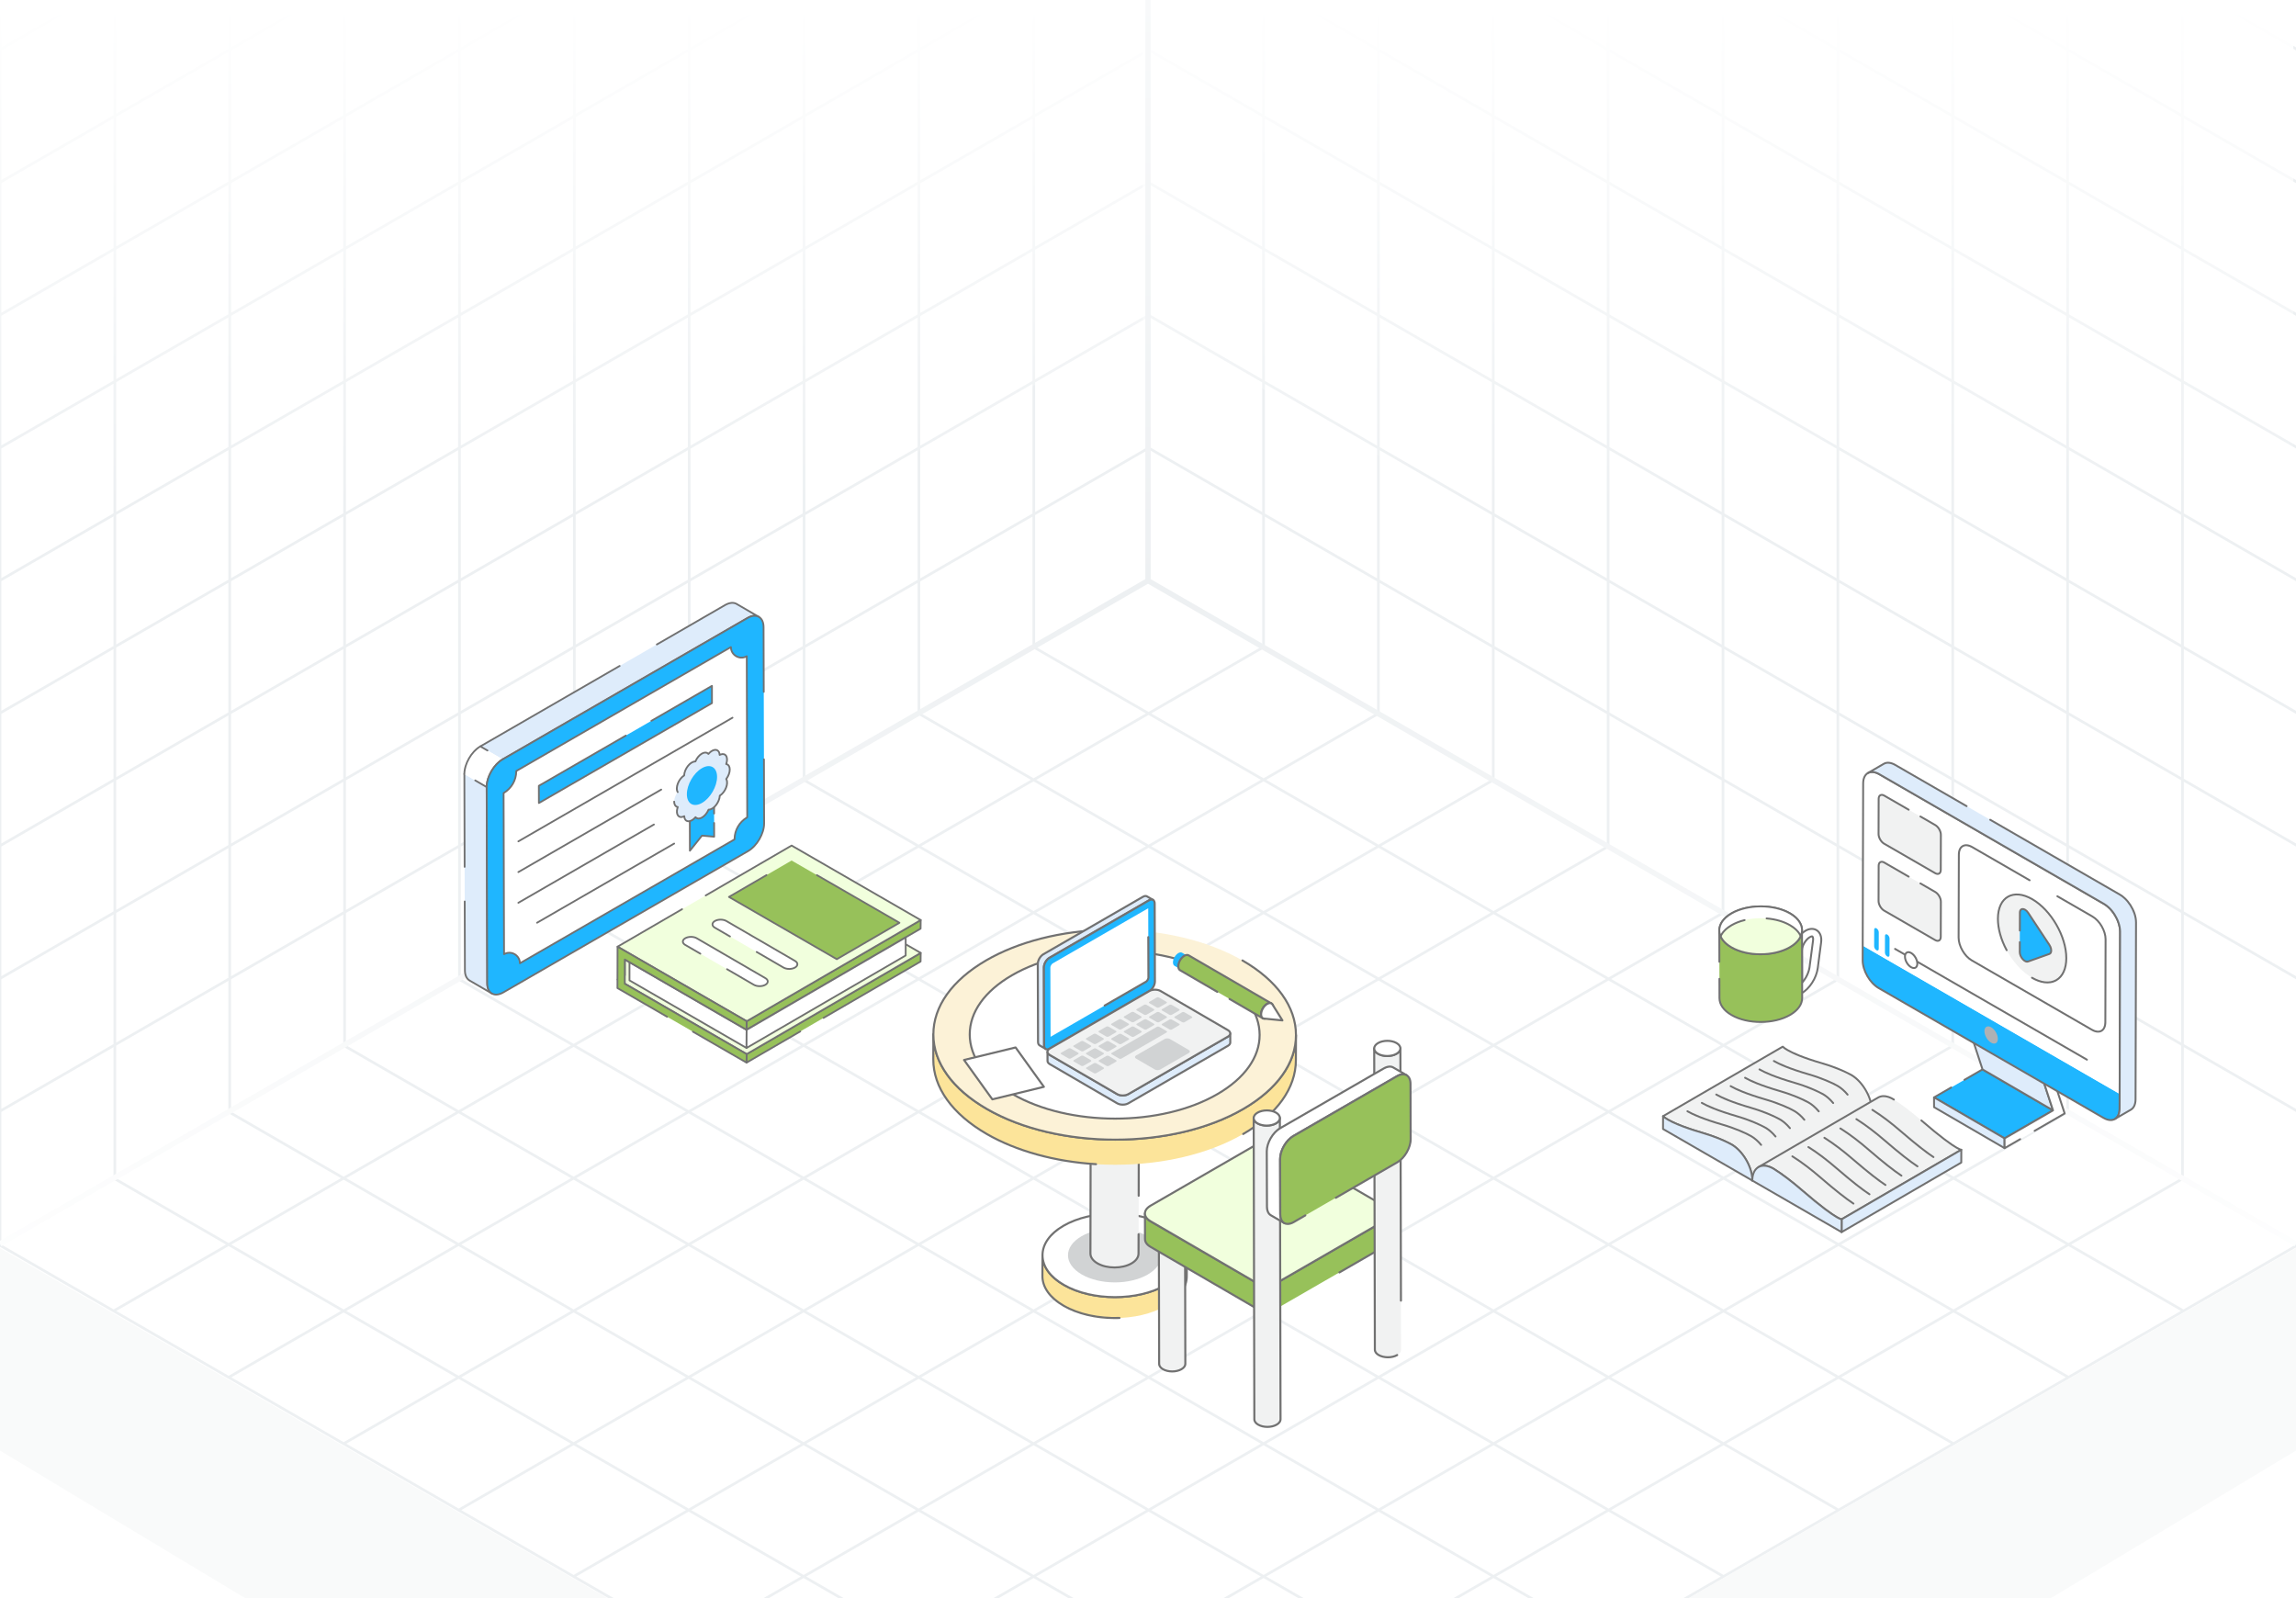 <svg width="431" height="300" viewBox="0 0 431 300" fill="none" xmlns="http://www.w3.org/2000/svg">
<rect x="0" y="0" width="431" height="300" fill="#333333" stroke="none"/>
<g clip-path="url(#clip0_2106_31181)">
<rect width="431" height="300" fill="white"/>
<path d="M237.191 121.463L21.334 246.088M258.777 133.925L42.92 258.55M280.363 146.388L64.505 271.013M301.948 158.85L86.091 283.475M323.534 171.313L107.677 295.938M345.12 183.775L129.263 308.4M366.705 196.238L150.848 320.863M388.291 208.7L172.434 333.325M409.877 221.163L194.02 345.788M194.02 121.463L409.877 246.088M172.434 133.925L388.291 258.55M150.848 146.388L366.705 271.013M129.263 158.85L345.12 283.475M107.677 171.313L323.534 295.938M86.091 183.775L301.948 308.4M64.505 196.238L280.363 320.863M42.92 208.7L258.777 333.325M21.334 221.163L237.191 345.788M215.605 109L-0.252 233.625L215.605 358.25L431.463 233.625L215.605 109Z" stroke="#EDF0F2" stroke-width="0.5"/>
<path d="M237.188 -127.629V121.454M258.75 -115.18V133.904M280.313 -102.731V146.353M301.876 -90.281V158.802M323.438 -77.832V171.251M345.001 -65.383V183.7M366.564 -52.934V196.15M388.126 -40.484V208.599M409.689 -28.035V221.048M215.625 -115.17L431.251 9.322M215.625 -90.261L431.251 34.23M215.625 -65.353L431.251 59.139M215.625 -40.445L431.251 84.047M215.625 -15.536L431.251 108.956M215.625 9.372L431.251 133.864M215.625 34.28L431.251 158.772M215.625 59.189L431.251 183.681M215.625 84.097L431.251 208.589M215.625 -140.078V109.005L431.251 233.497V-15.586L215.625 -140.078Z" stroke="#EDF0F2" stroke-width="0.5"/>
<path d="M194.062 -127.629V121.454M172.5 -115.18V133.904M150.937 -102.731V146.353M129.374 -90.281V158.802M107.812 -77.832V171.251M86.249 -65.383V183.7M64.686 -52.934V196.15M43.124 -40.484V208.599M21.561 -28.035V221.048M215.625 -115.17L-0.001 9.322M215.625 -90.261L-0.001 34.23M215.625 -65.353L-0.001 59.139M215.625 -40.445L-0.001 84.047M215.625 -15.536L-0.001 108.956M215.625 9.372L-0.001 133.864M215.625 34.28L-0.001 158.772M215.625 59.189L-0.001 183.681M215.625 84.097L-0.001 208.589M215.625 -140.078V109.005L-0.001 233.497V-15.586L215.625 -140.078Z" stroke="#EDF0F2" stroke-width="0.5"/>
<path d="M215.5 0L-0.5 0V184.5L215.5 60L215.5 0Z" fill="url(#paint0_linear_2106_31181)"/>
<path d="M214.5 0L430.5 0V184.5L214.5 60L214.5 0Z" fill="url(#paint1_linear_2106_31181)"/>
<path d="M215.5 402L431.5 272V234L215.5 358.5L215.5 402Z" fill="#F9FAFA"/>
<path d="M215.5 402L-0.5 272V234L215.5 358.5L215.5 402Z" fill="#F9FAFA"/>
<path d="M0 233.5L215.5 109M215.5 109L431 233.5M215.5 109V0" stroke="url(#paint2_radial_2106_31181)"/>
<path d="M92.341 186.504L88.152 184.068C87.612 183.751 87.271 183.084 87.271 182.14L87.168 145.312L91.357 147.748L91.46 184.576C91.468 185.52 91.801 186.186 92.341 186.504Z" fill="#DEECFB"/>
<path d="M142.458 115.806C141.911 115.488 141.149 115.528 140.316 116.012L94.365 142.542L90.176 140.106L136.119 113.576C136.96 113.1 137.722 113.053 138.269 113.37L142.458 115.806Z" fill="#DEECFB"/>
<path d="M92.341 186.667C92.312 186.667 92.284 186.66 92.257 186.644L88.068 184.209C87.446 183.843 87.105 183.107 87.105 182.137L87.068 169.221C87.068 169.129 87.143 169.054 87.235 169.054H87.235C87.327 169.054 87.401 169.128 87.402 169.22L87.438 182.136C87.438 182.984 87.722 183.618 88.237 183.921L91.553 185.849C91.387 185.497 91.298 185.066 91.294 184.574L91.19 147.745C91.19 147.653 91.265 147.578 91.357 147.578H91.357C91.449 147.578 91.523 147.652 91.524 147.744L91.627 184.572C91.634 185.424 91.918 186.058 92.425 186.357C92.505 186.404 92.531 186.505 92.485 186.585C92.454 186.638 92.398 186.667 92.341 186.667H92.341Z" fill="#717171"/>
<path d="M87.219 162.894C87.127 162.894 87.053 162.82 87.052 162.728L87.004 145.312C87.004 145.219 87.078 145.145 87.17 145.145H87.171C87.262 145.145 87.337 145.219 87.337 145.311L87.386 162.727C87.386 162.819 87.312 162.894 87.219 162.894H87.219Z" fill="#717171"/>
<path d="M90.177 140.273C90.119 140.273 90.063 140.243 90.032 140.189C89.986 140.11 90.013 140.008 90.093 139.962L116.234 124.866C116.313 124.82 116.416 124.847 116.462 124.927C116.508 125.007 116.481 125.109 116.401 125.155L90.26 140.251C90.234 140.266 90.205 140.273 90.177 140.273H90.177Z" fill="#717171"/>
<path d="M94.366 142.709C94.309 142.709 94.252 142.679 94.222 142.626C94.175 142.546 94.203 142.444 94.283 142.398L140.234 115.868C140.668 115.616 141.1 115.474 141.503 115.443L138.187 113.514C137.672 113.217 136.967 113.29 136.203 113.722L123.382 121.125C123.302 121.17 123.2 121.144 123.154 121.064C123.108 120.985 123.135 120.883 123.215 120.836L136.037 113.432C136.909 112.938 137.732 112.865 138.354 113.226L142.543 115.663C142.623 115.709 142.65 115.81 142.604 115.891C142.557 115.969 142.454 115.997 142.376 115.95C141.86 115.652 141.141 115.727 140.401 116.156L94.449 142.687C94.423 142.702 94.394 142.709 94.366 142.709L94.366 142.709Z" fill="#717171"/>
<path d="M91.358 147.745L87.168 145.31C87.163 143.398 88.508 141.067 90.173 140.105L94.363 142.54C92.698 143.502 91.353 145.832 91.358 147.745Z" fill="white"/>
<path d="M87.167 145.479C87.075 145.479 87 145.404 87 145.313C86.995 143.349 88.38 140.95 90.088 139.963C90.14 139.934 90.205 139.934 90.255 139.964L91.596 140.743C91.675 140.789 91.702 140.89 91.656 140.97C91.61 141.049 91.507 141.077 91.428 141.03L90.173 140.301C88.595 141.263 87.329 143.487 87.334 145.311C87.334 145.404 87.259 145.479 87.167 145.479H87.167L87.167 145.479Z" fill="#717171"/>
<path d="M91.358 147.914C91.329 147.914 91.3 147.906 91.274 147.891L89.124 146.641C89.044 146.595 89.017 146.493 89.064 146.413C89.11 146.334 89.212 146.306 89.291 146.353L91.2 147.462C91.319 145.557 92.653 143.337 94.28 142.397C94.359 142.351 94.461 142.379 94.507 142.459C94.553 142.538 94.526 142.64 94.446 142.687C92.83 143.62 91.519 145.89 91.525 147.746C91.525 147.806 91.493 147.862 91.441 147.892C91.416 147.907 91.387 147.914 91.358 147.914L91.358 147.914Z" fill="#717171"/>
<path d="M143.406 142.542L143.441 154.562C143.446 156.475 142.1 158.8 140.436 159.761L94.487 186.289C92.822 187.25 91.467 186.485 91.462 184.572L91.357 147.749C91.352 145.836 92.698 143.505 94.362 142.544L140.312 116.015C141.976 115.054 143.331 115.826 143.336 117.739L143.371 129.878" fill="#1FB6FF"/>
<path d="M93.131 186.873C92.815 186.873 92.522 186.799 92.262 186.649C91.641 186.292 91.299 185.555 91.296 184.573L91.191 147.75C91.186 145.787 92.571 143.386 94.28 142.4L140.229 115.871C141.09 115.373 141.909 115.298 142.535 115.658C143.157 116.016 143.501 116.754 143.503 117.738L143.538 129.877C143.538 129.97 143.464 130.045 143.372 130.045H143.371C143.279 130.045 143.205 129.97 143.204 129.879L143.17 117.74C143.168 116.879 142.883 116.243 142.369 115.947C141.852 115.649 141.15 115.724 140.396 116.16L94.446 142.689C92.83 143.622 91.519 145.892 91.525 147.749L91.629 184.572C91.632 185.43 91.915 186.065 92.428 186.36C92.946 186.657 93.648 186.583 94.404 186.146L140.353 159.617C141.969 158.683 143.28 156.417 143.274 154.563L143.24 142.543C143.24 142.451 143.315 142.376 143.407 142.376H143.407C143.499 142.376 143.573 142.45 143.574 142.542L143.608 154.562C143.613 156.522 142.228 158.919 140.52 159.906L94.57 186.435C94.066 186.726 93.576 186.873 93.131 186.873L93.131 186.873Z" fill="#717171"/>
<path d="M96.915 144.729L137.205 121.469C137.209 122.993 138.86 123.943 140.18 123.181L140.265 153.427C138.788 154.28 137.88 155.858 137.885 157.563L97.596 180.824C97.592 179.3 95.941 178.35 94.621 179.112L94.535 148.865C96.012 148.013 96.92 146.435 96.915 144.729Z" fill="white"/>
<path d="M97.597 180.993C97.568 180.993 97.54 180.986 97.514 180.971C97.462 180.941 97.43 180.887 97.43 180.827C97.428 180.172 97.088 179.585 96.52 179.258C95.951 178.93 95.272 178.931 94.705 179.259C94.653 179.289 94.59 179.289 94.538 179.259C94.487 179.229 94.455 179.175 94.455 179.115L94.369 148.869C94.369 148.809 94.401 148.753 94.453 148.723C95.874 147.904 96.754 146.374 96.749 144.733C96.749 144.673 96.781 144.618 96.832 144.588L137.122 121.327C137.173 121.297 137.237 121.297 137.288 121.327C137.34 121.357 137.371 121.412 137.372 121.471C137.374 122.127 137.714 122.714 138.282 123.04C138.851 123.367 139.529 123.367 140.097 123.039C140.148 123.009 140.212 123.009 140.263 123.039C140.315 123.069 140.347 123.124 140.347 123.183L140.432 153.43C140.433 153.49 140.401 153.545 140.349 153.575C138.928 154.395 138.048 155.924 138.052 157.565C138.053 157.625 138.021 157.681 137.969 157.711L97.68 180.971C97.654 180.986 97.626 180.993 97.597 180.993ZM95.613 178.679C95.981 178.679 96.35 178.775 96.686 178.969C97.277 179.309 97.66 179.887 97.745 180.549L137.72 157.47C137.748 155.778 138.651 154.21 140.099 153.335L140.014 123.452C139.399 123.71 138.708 123.671 138.116 123.329C137.525 122.989 137.142 122.411 137.056 121.75L97.082 144.829C97.053 146.52 96.15 148.088 94.703 148.963L94.787 178.846C95.053 178.735 95.333 178.679 95.613 178.679Z" fill="#717171"/>
<path d="M117.47 138.085L101.15 147.508L101.159 150.743L133.646 131.987V128.746L122.276 135.311" fill="#1FB6FF"/>
<path d="M101.16 150.912C101.132 150.912 101.103 150.905 101.077 150.89C101.025 150.86 100.994 150.806 100.993 150.746L100.984 147.511C100.984 147.451 101.016 147.396 101.068 147.366L117.388 137.943C117.467 137.898 117.57 137.924 117.616 138.004C117.662 138.084 117.634 138.186 117.555 138.232L101.318 147.607L101.326 150.457L133.481 131.893V129.038L122.36 135.458C122.279 135.503 122.178 135.477 122.132 135.397C122.086 135.318 122.113 135.215 122.193 135.169L133.564 128.604C133.615 128.575 133.679 128.575 133.731 128.604C133.782 128.634 133.814 128.69 133.814 128.749V131.989C133.814 132.049 133.782 132.104 133.731 132.134L101.244 150.89C101.218 150.905 101.189 150.912 101.16 150.912L101.16 150.912Z" fill="#717171"/>
<path d="M97.305 158.106C97.248 158.106 97.192 158.076 97.161 158.022C97.115 157.943 97.142 157.841 97.222 157.795L137.422 134.585C137.502 134.539 137.604 134.566 137.65 134.646C137.696 134.725 137.669 134.828 137.589 134.874L97.389 158.084C97.362 158.099 97.334 158.106 97.305 158.106H97.305Z" fill="#717171"/>
<path d="M97.305 163.872C97.248 163.872 97.192 163.842 97.161 163.788C97.115 163.709 97.142 163.607 97.222 163.561L124.04 148.077C124.12 148.031 124.221 148.058 124.267 148.138C124.314 148.218 124.286 148.32 124.206 148.366L97.389 163.85C97.362 163.865 97.334 163.872 97.305 163.872H97.305Z" fill="#717171"/>
<path d="M97.305 169.636C97.248 169.636 97.192 169.606 97.161 169.553C97.115 169.473 97.142 169.371 97.222 169.325L122.671 154.632C122.75 154.586 122.853 154.613 122.899 154.693C122.945 154.773 122.918 154.875 122.838 154.921L97.389 169.614C97.362 169.629 97.334 169.636 97.305 169.636H97.305Z" fill="#717171"/>
<path d="M100.813 173.382C100.756 173.382 100.7 173.352 100.669 173.298C100.623 173.219 100.65 173.117 100.73 173.071L126.47 158.21C126.549 158.164 126.651 158.191 126.697 158.271C126.743 158.35 126.716 158.453 126.636 158.499L100.897 173.36C100.87 173.375 100.842 173.382 100.813 173.382Z" fill="#717171"/>
<path d="M134.055 154.483L134.063 157.068L131.78 156.858L129.506 159.699L129.479 150.096L134.035 147.465L134.05 152.711" fill="#1FB6FF"/>
<path d="M129.505 159.868C129.487 159.868 129.468 159.864 129.45 159.858C129.383 159.835 129.339 159.772 129.338 159.701C129.343 149.58 129.234 150.045 129.394 149.952C134.128 147.257 133.96 147.23 134.118 147.322C134.277 147.414 134.169 147.271 134.216 152.712C134.217 152.804 134.142 152.879 134.05 152.879H134.05C133.958 152.879 133.883 152.805 133.883 152.713L133.869 147.755L129.645 150.193L129.67 159.227L131.649 156.755C131.684 156.712 131.739 156.687 131.794 156.694L133.894 156.886L133.888 154.485C133.887 154.393 133.962 154.318 134.054 154.318H134.054C134.146 154.318 134.221 154.392 134.221 154.484L134.228 157.069C134.228 157.116 134.209 157.161 134.174 157.192C134.139 157.224 134.092 157.241 134.046 157.235L131.853 157.034L129.635 159.805C129.603 159.845 129.554 159.868 129.505 159.868L129.505 159.868Z" fill="#717171"/>
<path d="M131.753 141.471C132.27 141.173 132.721 141.217 132.978 141.536C133.94 140.396 135.05 140.564 135.094 141.717C135.57 141.464 136.023 141.496 136.283 141.856C136.54 142.219 136.539 142.822 136.32 143.433C136.723 143.498 136.989 143.862 136.991 144.452C136.992 145.043 136.729 145.713 136.325 146.24C136.842 147.074 136.119 148.74 135.116 149.366C135.079 150.533 133.992 152.017 133.007 151.99C132.753 152.599 132.304 153.167 131.787 153.465C131.277 153.76 130.826 153.712 130.569 153.397C129.642 154.499 128.499 154.408 128.453 153.213C127.399 153.78 126.744 152.849 127.23 151.491C126.824 151.431 126.554 151.069 126.553 150.479C126.551 149.888 126.814 149.219 127.219 148.688C126.755 147.94 127.323 146.255 128.431 145.564C128.469 144.352 129.584 142.913 130.54 142.943C130.79 142.332 131.243 141.766 131.753 141.471V141.471Z" fill="#DEECFB"/>
<path d="M128.31 153.46C127.346 153.82 126.6 153.011 127.015 151.608C126.623 151.46 126.386 151.046 126.385 150.48C126.384 150.258 126.717 150.257 126.718 150.479C126.719 150.961 126.919 151.278 127.253 151.327C127.359 151.342 127.421 151.45 127.386 151.547C127.179 152.126 127.183 152.674 127.398 152.977C127.682 153.378 128.174 153.172 128.372 153.067C128.483 153.006 128.613 153.087 128.618 153.207C128.661 154.337 129.698 154.173 130.44 153.29C130.509 153.208 130.634 153.214 130.697 153.292C130.909 153.552 131.284 153.563 131.702 153.321C132.171 153.051 132.6 152.529 132.852 151.926C132.878 151.862 132.946 151.819 133.01 151.823C133.938 151.827 134.915 150.408 134.948 149.361C134.95 149.305 134.979 149.254 135.026 149.225C136.081 148.566 136.587 146.982 136.182 146.328C136.145 146.269 136.149 146.194 136.191 146.139C136.588 145.621 136.824 144.991 136.823 144.453C136.821 143.964 136.628 143.652 136.292 143.598C136.243 143.59 136.2 143.561 136.175 143.518C136.15 143.476 136.145 143.424 136.161 143.377C136.367 142.802 136.361 142.257 136.146 141.953C135.861 141.558 135.369 141.759 135.171 141.864C135.062 141.923 134.931 141.845 134.926 141.723C134.885 140.655 133.902 140.699 133.103 141.643C133.034 141.726 132.911 141.72 132.847 141.641C132.633 141.377 132.264 141.368 131.835 141.616C131.373 141.883 130.935 142.416 130.693 143.007C130.615 143.192 130.404 143.02 129.949 143.284C129.224 143.703 128.623 144.725 128.597 145.569C128.595 145.625 128.565 145.676 128.518 145.706C127.447 146.373 126.965 147.964 127.359 148.6C127.408 148.678 127.384 148.781 127.306 148.83C127.228 148.878 127.125 148.855 127.076 148.776C126.509 147.862 127.257 146.156 128.268 145.471C128.353 144.275 129.387 142.862 130.427 142.78C130.706 142.157 131.164 141.619 131.669 141.327C132.162 141.042 132.643 141.035 132.969 141.294C134 140.2 135.056 140.486 135.234 141.472C135.716 141.294 136.157 141.397 136.417 141.759C136.676 142.125 136.716 142.698 136.531 143.32C136.92 143.472 137.154 143.888 137.156 144.452C137.158 145.031 136.922 145.697 136.521 146.254C136.97 147.19 136.269 148.787 135.276 149.459C135.194 150.628 134.167 152.07 133.116 152.154C132.832 152.781 132.372 153.32 131.869 153.61C131.38 153.893 130.902 153.899 130.576 153.639C130.391 153.836 130.189 153.999 129.985 154.117C129.185 154.579 128.459 154.291 128.31 153.46L128.31 153.46Z" fill="#717171"/>
<path d="M131.765 144.201C130.194 145.108 128.932 147.299 128.938 149.099C128.943 150.898 130.213 151.628 131.784 150.721C133.35 149.817 134.612 147.625 134.607 145.826C134.602 144.026 133.331 143.297 131.765 144.201Z" fill="#1FB6FF"/>
<path d="M150.22 193.622L140.143 199.479L140.163 197.872L172.832 178.887L172.812 180.494L154.587 191.084" fill="#97C15A"/>
<path d="M140.143 199.644C140.114 199.644 140.085 199.636 140.059 199.621C140.008 199.591 139.976 199.535 139.977 199.475L139.997 197.869C139.998 197.81 140.029 197.756 140.08 197.727L172.749 178.741C172.8 178.711 172.864 178.711 172.917 178.741C172.968 178.771 173 178.827 172.999 178.887L172.979 180.494C172.978 180.553 172.946 180.607 172.896 180.636L154.672 191.227C154.592 191.274 154.49 191.246 154.444 191.167C154.398 191.087 154.425 190.986 154.504 190.939L172.647 180.396L172.662 179.177L140.329 197.967L140.314 199.185L150.137 193.477C150.215 193.43 150.318 193.458 150.365 193.537C150.411 193.617 150.384 193.719 150.304 193.765L140.227 199.621C140.201 199.636 140.172 199.644 140.143 199.644Z" fill="#717171"/>
<path d="M118.707 181.267L147.614 164.469L169.059 176.527L140.153 193.325L118.707 181.267Z" fill="#FCF2D7"/>
<path d="M140.151 193.49C140.123 193.49 140.095 193.483 140.069 193.469L118.624 181.411C118.572 181.381 118.539 181.327 118.539 181.267C118.539 181.207 118.57 181.152 118.622 181.122L147.529 164.323C147.579 164.294 147.643 164.293 147.694 164.322L169.14 176.38C169.192 176.409 169.224 176.464 169.225 176.523C169.225 176.583 169.193 176.639 169.142 176.669L140.235 193.468C140.209 193.483 140.18 193.49 140.151 193.49ZM119.042 181.263L140.15 193.132L168.722 176.527L147.614 164.659L119.042 181.263Z" fill="#717171"/>
<path d="M172.832 178.88L140.166 197.87L115.93 183.875L117.292 183.083V180.111L119.855 181.594L148.596 164.891L172.832 178.88Z" fill="#F1FFDD"/>
<path d="M140.165 198.039C140.136 198.039 140.107 198.032 140.081 198.017L115.845 184.022C115.794 183.992 115.762 183.937 115.762 183.877C115.762 183.818 115.793 183.764 115.845 183.734L117.124 182.989V180.114C117.124 180.054 117.156 179.999 117.207 179.969C117.259 179.94 117.323 179.94 117.374 179.969L119.853 181.404L148.511 164.749C148.562 164.719 148.626 164.719 148.678 164.749L172.914 178.738C172.965 178.768 172.997 178.823 172.997 178.883C172.997 178.942 172.966 178.997 172.914 179.027L140.248 198.016C140.223 198.031 140.194 198.039 140.165 198.039ZM116.261 183.877L140.164 197.68L172.498 178.883L148.595 165.086L119.937 181.741C119.886 181.771 119.822 181.772 119.77 181.742L117.457 180.403V183.085C117.457 183.144 117.426 183.199 117.374 183.229L116.261 183.877Z" fill="#717171"/>
<path d="M118.168 180.621V184.034L140.137 196.726L140.155 193.324L118.168 180.621Z" fill="white"/>
<path d="M140.136 196.895C140.107 196.895 140.078 196.888 140.052 196.873L118.083 184.181C118.032 184.151 118 184.096 118 184.036V180.624C118 180.565 118.032 180.509 118.083 180.479C118.135 180.45 118.199 180.45 118.25 180.479L140.237 193.182C140.289 193.212 140.321 193.268 140.321 193.328L140.302 196.729C140.302 196.789 140.27 196.844 140.219 196.873C140.193 196.888 140.164 196.895 140.136 196.895ZM118.333 183.94L139.971 196.441L139.987 193.423L118.333 180.913V183.94Z" fill="#717171"/>
<path d="M140.163 191.704L172.832 172.719L172.812 174.326L140.143 193.311L140.163 191.704Z" fill="#97C15A"/>
<path d="M140.143 193.476C140.114 193.476 140.085 193.468 140.059 193.453C140.008 193.423 139.976 193.367 139.977 193.307L139.997 191.7C139.998 191.641 140.029 191.587 140.08 191.558L172.749 172.573C172.8 172.543 172.864 172.543 172.917 172.573C172.968 172.603 173 172.659 172.999 172.719L172.979 174.326C172.978 174.385 172.946 174.439 172.896 174.468L140.227 193.453C140.201 193.468 140.172 193.476 140.143 193.476ZM140.329 191.798L140.314 193.017L172.647 174.228L172.662 173.009L140.329 191.798Z" fill="#717171"/>
<path d="M132.47 168.098L148.597 158.727L172.833 172.72L140.164 191.705L115.928 177.712L128.037 170.674" fill="#F1FFDD"/>
<path d="M140.165 191.87C140.137 191.87 140.108 191.863 140.082 191.848L115.845 177.855C115.794 177.825 115.762 177.77 115.762 177.71C115.762 177.651 115.793 177.596 115.845 177.566L127.954 170.529C128.033 170.481 128.135 170.509 128.182 170.589C128.228 170.669 128.201 170.77 128.121 170.817L116.261 177.71L140.165 191.51L172.501 172.719L148.598 158.918L132.554 168.241C132.475 168.287 132.373 168.26 132.326 168.181C132.28 168.101 132.307 168 132.387 167.953L148.514 158.581C148.565 158.551 148.629 158.551 148.681 158.581L172.917 172.574C172.969 172.604 173.001 172.658 173.001 172.718C173.001 172.777 172.969 172.832 172.918 172.862L140.249 191.847C140.223 191.862 140.194 191.87 140.165 191.87V191.87Z" fill="#717171"/>
<path d="M125.224 190.864L115.906 185.482L115.926 177.711L140.162 191.701L140.142 193.311L117.289 180.113V184.664L140.162 197.871L140.142 199.476L130.072 193.664" fill="#97C15A"/>
<path d="M140.141 199.645C140.112 199.645 140.083 199.638 140.057 199.623L129.988 193.811C129.908 193.765 129.881 193.663 129.927 193.583C129.973 193.504 130.075 193.477 130.154 193.522L139.978 199.192L139.993 197.97L117.204 184.811C117.152 184.781 117.12 184.725 117.12 184.666V180.115C117.12 180.056 117.152 180.001 117.204 179.971C117.255 179.941 117.319 179.941 117.37 179.971L139.978 193.027L139.993 191.799L116.091 178.002L116.072 185.388L125.306 190.723C125.386 190.769 125.413 190.871 125.367 190.951C125.321 191.031 125.22 191.057 125.14 191.012L115.822 185.628C115.77 185.599 115.738 185.543 115.738 185.483L115.758 177.713C115.758 177.654 115.79 177.599 115.842 177.569C115.893 177.539 115.957 177.539 116.008 177.569L140.244 191.559C140.296 191.59 140.328 191.646 140.328 191.705L140.307 193.315C140.307 193.374 140.275 193.429 140.223 193.458C140.172 193.487 140.109 193.488 140.057 193.458L117.454 180.404V184.57L140.244 197.73C140.296 197.76 140.328 197.816 140.328 197.876L140.307 199.481C140.307 199.54 140.275 199.595 140.223 199.623C140.198 199.638 140.169 199.645 140.141 199.645L140.141 199.645Z" fill="#717171"/>
<path d="M170.012 175.973L140.153 193.325L140.135 196.727L170.012 179.364V175.973Z" fill="white"/>
<path d="M140.135 196.892C140.106 196.892 140.078 196.885 140.052 196.87C140 196.84 139.968 196.784 139.969 196.725L139.987 193.323C139.987 193.264 140.019 193.209 140.07 193.18L169.929 175.827C169.98 175.798 170.044 175.796 170.096 175.827C170.147 175.857 170.179 175.912 170.179 175.971V179.363C170.179 179.422 170.148 179.477 170.096 179.507L140.219 196.869C140.193 196.884 140.164 196.892 140.135 196.892ZM140.32 193.42L140.304 196.435L169.846 179.267V176.261L140.32 193.42Z" fill="#717171"/>
<path d="M136.838 168.369L148.598 161.535L168.841 173.222L157.08 180.056L136.838 168.369Z" fill="#97C15A"/>
<path d="M157.081 180.225C157.052 180.225 157.023 180.218 156.998 180.203L136.755 168.516C136.704 168.486 136.672 168.431 136.672 168.371C136.672 168.312 136.703 168.257 136.755 168.227L143.801 164.133C143.88 164.085 143.982 164.113 144.029 164.193C144.075 164.273 144.048 164.374 143.968 164.42L137.171 168.371L157.081 179.865L168.509 173.225L153.271 164.427C153.191 164.381 153.164 164.278 153.21 164.199C153.256 164.12 153.359 164.093 153.437 164.138L168.925 173.079C168.976 173.109 169.008 173.164 169.008 173.224C169.008 173.283 168.977 173.338 168.925 173.368L157.165 180.202C157.139 180.217 157.11 180.225 157.081 180.225H157.081Z" fill="#717171"/>
<path d="M142.04 178.702L147.079 181.63C147.673 181.975 148.638 181.974 149.233 181.63C149.83 181.286 149.833 180.728 149.24 180.383L136.347 172.89C135.756 172.547 134.793 172.547 134.195 172.892C133.601 173.235 133.595 173.794 134.186 174.138L137.035 175.793" fill="white"/>
<path d="M146.995 181.775L141.956 178.846C141.876 178.8 141.849 178.698 141.895 178.618C141.942 178.539 142.044 178.512 142.123 178.558L147.163 181.487C147.7 181.798 148.609 181.798 149.149 181.486C149.626 181.211 149.647 180.814 149.156 180.527L136.263 173.034C135.727 172.724 134.818 172.724 134.279 173.036C133.797 173.314 133.788 173.714 134.269 173.994L137.118 175.65C137.198 175.696 137.225 175.797 137.179 175.878C137.132 175.956 137.029 175.984 136.951 175.937L134.102 174.282C133.402 173.876 133.402 173.158 134.112 172.747C134.765 172.371 135.783 172.37 136.43 172.747L149.323 180.239C150.028 180.649 150.025 181.365 149.316 181.775C148.665 182.151 147.643 182.152 146.995 181.775V181.775Z" fill="#717171"/>
<path d="M136.478 181.936L141.517 184.865C142.11 185.209 143.075 185.208 143.67 184.865C144.267 184.52 144.271 183.962 143.677 183.617L130.784 176.125C130.193 175.781 129.23 175.781 128.633 176.126C128.038 176.469 128.033 177.029 128.624 177.372L131.472 179.027" fill="white"/>
<path d="M141.433 185.01L136.394 182.081C136.314 182.035 136.287 181.933 136.333 181.853C136.379 181.774 136.481 181.746 136.561 181.793L141.6 184.722C142.136 185.033 143.045 185.033 143.587 184.721C144.072 184.441 144.076 184.044 143.593 183.763L130.7 176.269C130.164 175.958 129.256 175.959 128.716 176.272C128.23 176.553 128.23 176.952 128.707 177.229L131.556 178.884C131.635 178.931 131.662 179.032 131.616 179.112C131.57 179.191 131.467 179.219 131.388 179.172L128.54 177.517C127.835 177.108 127.844 176.39 128.549 175.983C129.201 175.606 130.22 175.604 130.868 175.981L143.761 183.475C144.465 183.882 144.464 184.601 143.753 185.01C143.1 185.387 142.081 185.387 141.433 185.01Z" fill="#717171"/>
<path d="M222.789 235.697L222.773 239.62C222.767 241.614 221.456 243.606 218.833 245.13C213.562 248.193 204.989 248.187 199.683 245.123C197.01 243.58 195.674 241.554 195.68 239.532L195.696 235.609C195.691 237.632 197.027 239.658 199.7 241.201C205.005 244.264 213.579 244.271 218.85 241.208C221.473 239.683 222.784 237.692 222.789 235.697Z" fill="#FCE49A"/>
<path d="M209.288 247.617C205.67 247.617 202.175 246.784 199.587 245.29C196.936 243.76 195.48 241.714 195.486 239.53L195.503 235.611C195.503 235.609 195.503 235.609 195.503 235.607C195.503 235.5 195.59 235.414 195.697 235.414C195.697 235.414 195.697 235.414 195.698 235.414C195.804 235.414 195.891 235.501 195.891 235.609V235.609C195.885 237.648 197.273 239.574 199.797 241.031C205.043 244.061 213.547 244.064 218.753 241.039C221.225 239.602 222.59 237.704 222.596 235.695C222.596 235.588 222.683 235.502 222.79 235.502C222.899 235.492 222.984 235.588 222.984 235.697V235.697C222.984 235.701 222.984 235.705 222.984 235.709L222.967 239.619C222.961 241.771 221.528 243.788 218.931 245.296C218.839 245.35 218.72 245.318 218.666 245.226C218.612 245.133 218.644 245.015 218.736 244.961C221.209 243.524 222.574 241.626 222.579 239.617L222.588 237.616C221.996 239.031 220.753 240.325 218.948 241.373C213.634 244.461 204.955 244.458 199.603 241.367C197.745 240.294 196.474 238.969 195.883 237.519L195.874 239.531C195.868 241.57 197.256 243.496 199.781 244.954C202.513 246.531 206.291 247.354 210.139 247.213C210.259 247.221 210.336 247.294 210.34 247.4C210.344 247.507 210.26 247.597 210.153 247.601C209.865 247.612 209.576 247.617 209.288 247.617Z" fill="#717171"/>
<path d="M218.789 230.109C224.094 233.172 224.133 238.138 218.851 241.208C213.58 244.271 205.006 244.264 199.701 241.201C194.395 238.138 194.356 233.172 199.627 230.109C204.909 227.039 213.483 227.045 218.789 230.109Z" fill="white"/>
<path d="M209.3 243.688C205.794 243.688 202.283 242.915 199.604 241.367C196.963 239.842 195.507 237.805 195.504 235.628C195.501 233.47 196.93 231.45 199.53 229.939C204.849 226.848 213.532 226.849 218.886 229.939C221.526 231.464 222.981 233.501 222.985 235.676C222.988 237.837 221.554 239.86 218.949 241.374C216.294 242.916 212.799 243.688 209.3 243.688ZM209.194 228.003C205.76 228.003 202.33 228.76 199.724 230.274C197.25 231.713 195.889 233.614 195.892 235.628C195.895 237.66 197.282 239.579 199.798 241.031C205.044 244.061 213.548 244.064 218.754 241.039C221.235 239.597 222.6 237.693 222.597 235.677C222.594 233.646 221.207 231.727 218.692 230.276C216.068 228.76 212.629 228.003 209.194 228.003Z" fill="#717171"/>
<path d="M215.42 232.066C218.852 234.048 218.878 237.262 215.46 239.248C212.049 241.23 206.502 241.226 203.069 239.244C199.636 237.262 199.61 234.048 203.021 232.066C206.439 230.08 211.986 230.084 215.42 232.066Z" fill="#D1D3D4"/>
<path d="M213.731 231.707L213.721 235.328C213.719 235.994 213.281 236.658 212.408 237.166C210.653 238.186 207.793 238.186 206.023 237.164C205.134 236.651 204.69 235.976 204.691 235.303L204.749 205.598C204.747 206.271 205.191 206.946 206.08 207.459C207.851 208.481 210.71 208.481 212.466 207.461C213.339 206.953 213.777 206.289 213.779 205.623L213.751 224.471" fill="#F1F2F2"/>
<path d="M209.223 238.119C208.031 238.119 206.837 237.856 205.926 237.33C205.003 236.797 204.496 236.076 204.498 235.3L204.556 205.598C204.556 205.598 204.556 205.597 204.556 205.595C204.556 205.489 204.643 205.402 204.75 205.402H204.75C204.857 205.402 204.944 205.489 204.944 205.597C204.942 206.228 205.38 206.829 206.178 207.289C207.891 208.278 210.669 208.28 212.369 207.292C213.151 206.837 213.583 206.243 213.585 205.621C213.586 205.514 213.672 205.428 213.779 205.428H213.779C213.887 205.428 213.973 205.515 213.973 205.622V205.623L213.946 224.469C213.946 224.577 213.859 224.663 213.752 224.663C213.752 224.663 213.752 224.663 213.752 224.663C213.645 224.663 213.558 224.576 213.558 224.469L213.584 206.747C213.346 207.074 213.002 207.372 212.564 207.626C210.756 208.677 207.804 208.675 205.984 207.625C205.534 207.365 205.183 207.061 204.941 206.728L204.886 235.301C204.884 235.932 205.322 236.534 206.12 236.994C207.833 237.984 210.611 237.985 212.311 236.996C213.094 236.541 213.525 235.948 213.527 235.326L213.538 231.704C213.538 231.597 213.625 231.511 213.732 231.511C213.732 231.511 213.732 231.511 213.732 231.511C213.839 231.511 213.926 231.598 213.926 231.706L213.915 235.327C213.913 236.093 213.412 236.805 212.506 237.331C211.603 237.856 210.414 238.119 209.223 238.119Z" fill="#717171"/>
<path d="M212.446 203.761C214.216 204.783 214.225 206.439 212.466 207.461C210.711 208.481 207.851 208.481 206.081 207.459C204.314 206.439 204.305 204.783 206.06 203.763C207.819 202.741 210.679 202.741 212.446 203.761Z" fill="#F1F2F2"/>
<path d="M209.282 208.414C208.09 208.414 206.896 208.15 205.985 207.625C205.065 207.093 204.558 206.375 204.557 205.602C204.556 204.834 205.055 204.121 205.964 203.593C207.773 202.542 210.725 202.542 212.543 203.59C213.464 204.123 213.972 204.841 213.974 205.614C213.975 206.383 213.474 207.098 212.564 207.626C211.661 208.151 210.473 208.414 209.282 208.414ZM209.253 203.186C208.131 203.186 207.01 203.434 206.158 203.928C205.374 204.384 204.944 204.978 204.944 205.602C204.945 206.231 205.384 206.83 206.179 207.289C207.893 208.278 210.669 208.28 212.37 207.292C213.155 206.835 213.587 206.24 213.586 205.615C213.585 204.986 213.146 204.386 212.349 203.927C211.494 203.433 210.373 203.186 209.253 203.186Z" fill="#717171"/>
<path d="M243.278 194.331L243.26 199.033C243.246 204.045 239.951 209.049 233.37 212.873C220.122 220.572 198.575 220.576 185.24 212.877C178.53 209.003 175.179 203.917 175.193 198.839L175.211 194.137C175.197 199.215 178.548 204.301 185.258 208.175C198.593 215.874 220.139 215.87 233.387 208.171C239.969 204.346 243.263 199.342 243.278 194.331Z" fill="#FCE49A"/>
<path d="M205.744 218.732C205.74 218.732 205.736 218.732 205.732 218.732C197.992 218.261 190.68 216.24 185.144 213.044C178.587 209.259 174.985 204.213 175 198.837L175.017 194.134C175.018 194.028 175.105 193.941 175.211 193.941C175.323 193.963 175.405 194.028 175.405 194.136C175.391 199.367 178.924 204.293 185.355 208.005C198.612 215.66 220.116 215.658 233.291 208.002C239.583 204.346 243.06 199.498 243.084 194.35V194.329C243.085 194.222 243.171 194.136 243.278 194.136C243.279 194.136 243.279 194.136 243.279 194.136C243.386 194.136 243.472 194.223 243.472 194.331V194.331C243.472 194.338 243.472 194.344 243.472 194.35L243.454 199.032C243.439 204.331 239.893 209.306 233.468 213.04C233.375 213.093 233.257 213.062 233.203 212.97C233.149 212.877 233.18 212.759 233.273 212.705C239.574 209.043 243.052 204.187 243.066 199.031L243.073 197.357C241.979 201.504 238.669 205.325 233.485 208.337C220.204 216.056 198.526 216.057 185.161 208.342C179.847 205.273 176.474 201.377 175.394 197.149L175.388 198.838C175.373 204.069 178.907 208.995 185.338 212.708C190.823 215.875 198.074 217.877 205.755 218.345C205.862 218.352 205.944 218.443 205.937 218.551C205.931 218.653 205.846 218.732 205.744 218.732Z" fill="#717171"/>
<path d="M233.231 180.295C246.565 187.994 246.635 200.471 233.387 208.17C220.14 215.869 198.593 215.873 185.258 208.174C171.923 200.475 171.853 187.991 185.101 180.292C198.349 172.593 219.896 172.597 233.231 180.295Z" fill="#FCF2D7"/>
<path d="M209.348 214.128C200.598 214.129 191.841 212.2 185.16 208.343C178.626 204.57 175.024 199.543 175.016 194.186C175.008 188.866 178.555 183.872 185.002 180.125C191.06 176.605 199.118 174.551 207.691 174.344C207.693 174.344 207.694 174.344 207.696 174.344C207.8 174.344 207.887 174.428 207.889 174.533C207.892 174.64 207.807 174.729 207.7 174.731C199.191 174.937 191.2 176.972 185.197 180.46C178.874 184.135 175.396 189.01 175.403 194.186C175.411 199.398 178.945 204.307 185.353 208.007C198.611 215.661 220.114 215.659 233.289 208.003C239.612 204.329 243.09 199.456 243.082 194.282C243.075 189.072 239.541 184.164 233.132 180.464C233.04 180.411 233.008 180.292 233.062 180.199C233.115 180.107 233.234 180.076 233.326 180.128C239.86 183.901 243.463 188.927 243.47 194.282C243.478 199.6 239.931 204.591 233.483 208.338C226.842 212.198 218.099 214.128 209.348 214.128Z" fill="#717171"/>
<path d="M228.422 183.09C239.083 189.245 239.139 199.221 228.547 205.376C217.956 211.532 200.729 211.534 190.068 205.379C179.407 199.224 179.351 189.243 189.942 183.088C200.534 176.932 217.761 176.935 228.422 183.09Z" fill="white"/>
<path d="M209.329 210.178C202.328 210.178 195.319 208.635 189.971 205.548C184.735 202.524 181.847 198.492 181.842 194.195C181.836 189.927 184.678 185.923 189.845 182.921C200.472 176.743 217.821 176.746 228.519 182.922C233.755 185.946 236.643 189.977 236.649 194.272C236.655 198.538 233.813 202.542 228.645 205.544C223.33 208.633 216.333 210.178 209.329 210.178ZM209.152 178.671C202.221 178.671 195.299 180.199 190.04 183.256C184.998 186.186 182.224 190.071 182.229 194.194C182.235 198.347 185.053 202.261 190.165 205.211C200.754 211.325 217.929 211.324 228.451 205.209C233.493 202.278 236.267 198.394 236.261 194.272C236.255 190.121 233.437 186.209 228.325 183.259C223.029 180.201 216.086 178.671 209.152 178.671Z" fill="#717171"/>
<path d="M214.56 168.34C214.852 168.172 215.115 168.154 215.307 168.266L216.449 168.933C216.26 168.821 215.995 168.836 215.702 169.004L197.003 179.802C196.424 180.136 195.955 180.948 195.958 181.609L195.999 196.242C195.999 196.573 196.117 196.803 196.303 196.913L195.161 196.246C194.972 196.137 194.857 195.906 194.857 195.576L194.812 180.942C194.812 180.281 195.279 179.469 195.858 179.135L214.56 168.34Z" fill="#DEECFB"/>
<path d="M196.304 197.105C196.271 197.105 196.237 197.097 196.206 197.078L195.064 196.412C194.806 196.263 194.663 195.965 194.663 195.575L194.619 180.942C194.619 180.203 195.121 179.336 195.761 178.965L214.464 168.171C214.81 167.972 215.144 167.945 215.405 168.098L216.542 168.761C216.544 168.763 216.547 168.764 216.549 168.766C216.641 168.82 216.671 168.938 216.617 169.031C216.563 169.123 216.444 169.153 216.352 169.099L216.347 169.096C216.215 169.02 216.015 169.047 215.8 169.171L197.101 179.969C196.584 180.267 196.15 181.017 196.153 181.607L196.194 196.24C196.194 196.486 196.268 196.665 196.402 196.744C196.494 196.798 196.526 196.916 196.471 197.009C196.435 197.071 196.37 197.105 196.304 197.105ZM215.032 168.388C214.922 168.388 214.795 168.428 214.657 168.507L195.955 179.302C195.441 179.598 195.007 180.349 195.007 180.941L195.051 195.574C195.051 195.821 195.125 195.999 195.259 196.077L195.815 196.401C195.809 196.35 195.806 196.296 195.806 196.241L195.765 181.608C195.761 180.872 196.263 180.004 196.907 179.633L215.606 168.834C215.659 168.804 215.712 168.778 215.764 168.756L215.21 168.432C215.158 168.403 215.099 168.388 215.032 168.388Z" fill="#717171"/>
<path d="M215.703 169.003C216.282 168.669 216.752 168.937 216.754 169.6L216.796 184.233C216.798 184.898 216.33 185.706 215.751 186.04L197.05 196.837C196.471 197.171 196 196.905 195.999 196.24L195.957 181.607C195.955 180.945 196.423 180.134 197.002 179.8L215.703 169.003Z" fill="#1FB6FF"/>
<path d="M196.579 197.18C196.446 197.18 196.321 197.148 196.209 197.084C195.95 196.935 195.806 196.636 195.805 196.245L195.764 181.612C195.761 180.875 196.263 180.007 196.905 179.636L215.606 168.839C215.949 168.641 216.282 168.613 216.545 168.765C216.804 168.915 216.948 169.212 216.949 169.603L216.99 184.236C216.992 184.973 216.491 185.841 215.849 186.212L197.148 197.01C196.951 197.123 196.758 197.18 196.579 197.18ZM215.8 169.175L197.099 179.972C196.584 180.269 196.15 181.021 196.151 181.61L196.193 196.243C196.194 196.492 196.268 196.67 196.403 196.748C196.536 196.826 196.737 196.798 196.954 196.673L215.655 185.876C216.17 185.578 216.604 184.828 216.602 184.237L216.561 169.605C216.56 169.358 216.486 169.179 216.351 169.101C216.216 169.025 216.015 169.05 215.8 169.175Z" fill="#717171"/>
<path d="M197.172 181.601C197.171 181.373 197.408 180.966 197.609 180.85L215.542 170.496L215.581 183.522C215.582 183.751 215.345 184.159 215.144 184.274L197.211 194.628L197.172 181.601Z" fill="white"/>
<path d="M207.37 188.958C207.303 188.958 207.238 188.923 207.202 188.861C207.148 188.768 207.18 188.649 207.273 188.596L215.047 184.108C215.188 184.027 215.388 183.682 215.388 183.524L215.365 175.921C215.365 175.814 215.451 175.727 215.558 175.727C215.558 175.727 215.559 175.727 215.559 175.727C215.666 175.727 215.752 175.813 215.753 175.92L215.775 183.522C215.776 183.819 215.502 184.292 215.241 184.443L207.467 188.932C207.436 188.949 207.403 188.958 207.37 188.958Z" fill="#717171"/>
<path d="M230.507 196.319C230.799 196.15 230.944 195.929 230.944 195.71L230.935 193.984C230.935 194.203 230.79 194.424 230.501 194.593L211.799 205.391C211.22 205.724 210.287 205.724 209.714 205.391L197.062 198.038C196.776 197.87 196.634 197.655 196.631 197.436L196.64 199.165C196.64 199.381 196.781 199.599 197.068 199.764L209.72 207.117C210.293 207.45 211.226 207.45 211.805 207.117L230.507 196.319Z" fill="#DEECFB"/>
<path d="M210.761 207.561C210.351 207.561 209.941 207.468 209.623 207.283L196.971 199.931C196.633 199.736 196.446 199.463 196.446 199.164L196.438 197.436C196.437 197.328 196.51 197.258 196.631 197.241C196.737 197.241 196.824 197.326 196.825 197.432C196.827 197.589 196.946 197.744 197.16 197.87L209.812 205.222C210.322 205.519 211.187 205.519 211.702 205.221L230.404 194.424C230.618 194.299 230.742 194.138 230.742 193.983C230.742 193.876 230.828 193.789 230.935 193.789H230.935C231.042 193.789 231.129 193.875 231.129 193.982V193.983C231.129 193.983 231.129 193.983 231.129 193.984L231.138 195.709C231.138 196.008 230.943 196.29 230.604 196.486L211.902 207.284C211.581 207.468 211.17 207.561 210.761 207.561ZM196.829 198.114L196.834 199.163C196.834 199.317 196.955 199.474 197.165 199.595L209.818 206.948C210.327 207.244 211.193 207.244 211.709 206.947L230.41 196.149C230.41 196.149 230.41 196.149 230.411 196.149C230.627 196.025 230.75 195.865 230.75 195.709L230.745 194.662C230.7 194.696 230.651 194.729 230.599 194.759L211.896 205.557C211.254 205.927 210.253 205.928 209.617 205.557L196.965 198.205C196.917 198.176 196.871 198.146 196.829 198.114Z" fill="#717171"/>
<path d="M197.069 196.829C196.49 197.164 196.487 197.703 197.062 198.038L209.714 205.39C210.287 205.723 211.221 205.724 211.799 205.39L230.5 194.593C231.079 194.259 231.082 193.717 230.509 193.384L217.857 186.031C217.283 185.697 216.349 185.698 215.77 186.032L197.069 196.829Z" fill="#F1F2F2"/>
<path d="M210.753 205.834C210.343 205.834 209.933 205.742 209.615 205.556L196.963 198.204C196.623 198.006 196.437 197.733 196.438 197.434C196.438 197.133 196.627 196.859 196.97 196.66L215.671 185.863C216.314 185.494 217.316 185.493 217.953 185.863L230.605 193.215C230.943 193.412 231.129 193.685 231.129 193.984C231.129 194.286 230.939 194.561 230.595 194.76L211.894 205.557C211.574 205.742 211.163 205.834 210.753 205.834ZM197.164 196.996C196.949 197.12 196.825 197.28 196.825 197.435C196.825 197.59 196.943 197.744 197.158 197.869L209.809 205.221C210.32 205.518 211.186 205.519 211.701 205.221L230.402 194.424C230.617 194.3 230.741 194.139 230.741 193.984C230.741 193.829 230.623 193.674 230.41 193.55L217.759 186.197C217.248 185.901 216.38 185.901 215.865 186.2L197.164 196.996Z" fill="#717171"/>
<path d="M218.953 188.054C219.079 188.127 219.081 188.245 218.957 188.317L217.591 189.11C217.467 189.183 217.263 189.182 217.138 189.109L215.765 188.317C215.64 188.245 215.637 188.127 215.762 188.054L217.127 187.261C217.252 187.188 217.456 187.189 217.581 187.262L218.953 188.054Z" fill="#D1D3D4"/>
<path d="M221.338 189.437C221.463 189.509 221.466 189.627 221.341 189.7L219.976 190.493C219.852 190.566 219.648 190.564 219.522 190.492L218.15 189.7C218.025 189.627 218.022 189.509 218.147 189.437L219.512 188.644C219.637 188.571 219.84 188.572 219.966 188.645L221.338 189.437Z" fill="#D1D3D4"/>
<path d="M216.588 189.421C216.713 189.494 216.716 189.612 216.591 189.684L215.226 190.478C215.102 190.55 214.898 190.549 214.772 190.477L213.4 189.684C213.275 189.612 213.272 189.494 213.397 189.421L214.762 188.628C214.887 188.556 215.09 188.557 215.216 188.629L216.588 189.421Z" fill="#D1D3D4"/>
<path d="M214.221 190.789C214.346 190.861 214.349 190.979 214.224 191.051L212.859 191.845C212.734 191.917 212.531 191.916 212.405 191.844L211.033 191.051C210.908 190.979 210.905 190.861 211.03 190.789L212.395 189.995C212.519 189.923 212.723 189.924 212.848 189.996L214.221 190.789Z" fill="#D1D3D4"/>
<path d="M211.854 192.156C211.979 192.228 211.982 192.346 211.857 192.418L210.492 193.212C210.367 193.284 210.163 193.283 210.038 193.211L208.666 192.418C208.54 192.346 208.538 192.228 208.662 192.156L210.028 191.362C210.152 191.29 210.356 191.291 210.481 191.363L211.854 192.156Z" fill="#D1D3D4"/>
<path d="M209.485 193.523C209.61 193.595 209.612 193.713 209.488 193.786L208.123 194.579C207.998 194.651 207.794 194.65 207.669 194.578L206.296 193.786C206.171 193.713 206.169 193.595 206.293 193.523L207.659 192.729C207.783 192.657 207.987 192.658 208.112 192.731L209.485 193.523Z" fill="#D1D3D4"/>
<path d="M207.119 194.89C207.245 194.962 207.247 195.081 207.123 195.153L205.757 195.946C205.633 196.019 205.429 196.018 205.304 195.945L203.931 195.153C203.806 195.081 203.803 194.962 203.928 194.89L205.293 194.097C205.418 194.024 205.622 194.025 205.747 194.098L207.119 194.89Z" fill="#D1D3D4"/>
<path d="M204.752 196.257C204.877 196.33 204.88 196.448 204.756 196.52L203.39 197.314C203.266 197.386 203.062 197.385 202.937 197.312L201.564 196.52C201.439 196.448 201.436 196.33 201.561 196.257L202.926 195.464C203.051 195.392 203.254 195.393 203.38 195.465L204.752 196.257Z" fill="#D1D3D4"/>
<path d="M202.385 197.624C202.51 197.697 202.513 197.815 202.388 197.887L201.023 198.681C200.898 198.753 200.695 198.752 200.569 198.68L199.197 197.887C199.072 197.815 199.069 197.697 199.194 197.625L200.559 196.831C200.683 196.759 200.887 196.76 201.013 196.832L202.385 197.624Z" fill="#D1D3D4"/>
<path d="M218.971 190.804C219.096 190.877 219.099 190.995 218.974 191.067L217.609 191.86C217.484 191.933 217.281 191.932 217.155 191.859L215.783 191.067C215.658 190.995 215.655 190.877 215.78 190.804L217.145 190.011C217.269 189.938 217.473 189.939 217.598 190.012L218.971 190.804Z" fill="#D1D3D4"/>
<path d="M216.604 192.171C216.729 192.244 216.732 192.362 216.607 192.434L215.242 193.228C215.117 193.3 214.913 193.299 214.788 193.226L213.416 192.434C213.29 192.362 213.288 192.244 213.412 192.171L214.778 191.378C214.902 191.306 215.106 191.307 215.231 191.379L216.604 192.171Z" fill="#D1D3D4"/>
<path d="M214.235 193.539C214.36 193.611 214.362 193.729 214.238 193.801L212.873 194.595C212.748 194.667 212.544 194.666 212.419 194.594L211.046 193.801C210.921 193.729 210.919 193.611 211.043 193.539L212.409 192.745C212.533 192.673 212.737 192.674 212.862 192.746L214.235 193.539Z" fill="#D1D3D4"/>
<path d="M211.869 194.906C211.995 194.978 211.997 195.096 211.873 195.168L210.507 195.962C210.383 196.034 210.179 196.033 210.054 195.961L208.681 195.169C208.556 195.096 208.553 194.978 208.678 194.906L210.043 194.112C210.168 194.04 210.372 194.041 210.497 194.113L211.869 194.906Z" fill="#D1D3D4"/>
<path d="M209.502 196.273C209.627 196.345 209.63 196.463 209.506 196.536L208.14 197.329C208.016 197.401 207.812 197.4 207.687 197.328L206.314 196.536C206.189 196.463 206.186 196.345 206.311 196.273L207.676 195.48C207.801 195.407 208.004 195.408 208.13 195.481L209.502 196.273Z" fill="#D1D3D4"/>
<path d="M207.135 197.64C207.26 197.712 207.263 197.831 207.138 197.903L205.773 198.696C205.648 198.769 205.445 198.768 205.319 198.695L203.947 197.903C203.822 197.831 203.819 197.713 203.944 197.64L205.309 196.847C205.433 196.774 205.637 196.775 205.763 196.848L207.135 197.64Z" fill="#D1D3D4"/>
<path d="M204.766 199.007C204.891 199.08 204.894 199.198 204.769 199.27L203.404 200.064C203.279 200.136 203.076 200.135 202.95 200.062L201.578 199.27C201.452 199.198 201.45 199.08 201.574 199.007L202.94 198.214C203.064 198.142 203.268 198.143 203.393 198.215L204.766 199.007Z" fill="#D1D3D4"/>
<path d="M223.721 190.824C223.846 190.896 223.849 191.014 223.724 191.086L222.359 191.88C222.234 191.952 222.031 191.951 221.905 191.879L220.533 191.086C220.408 191.014 220.405 190.896 220.53 190.824L221.895 190.03C222.019 189.958 222.223 189.959 222.348 190.031L223.721 190.824Z" fill="#D1D3D4"/>
<path d="M221.352 192.187C221.477 192.259 221.48 192.377 221.355 192.45L219.99 193.243C219.865 193.315 219.661 193.314 219.536 193.242L218.164 192.45C218.038 192.377 218.036 192.259 218.16 192.187L219.526 191.394C219.65 191.321 219.854 191.322 219.979 191.395L221.352 192.187Z" fill="#D1D3D4"/>
<path d="M210.523 198.711C210.398 198.783 210.195 198.782 210.069 198.709L208.697 197.917C208.572 197.845 208.569 197.727 208.694 197.654L217.16 192.761C217.285 192.688 217.489 192.689 217.614 192.762L218.986 193.554C219.112 193.627 219.114 193.745 218.99 193.817L210.523 198.711Z" fill="#D1D3D4"/>
<path d="M209.516 199.023C209.641 199.095 209.644 199.213 209.519 199.286L208.154 200.079C208.029 200.151 207.826 200.15 207.7 200.078L206.328 199.286C206.202 199.213 206.2 199.095 206.324 199.023L207.69 198.23C207.814 198.157 208.018 198.158 208.143 198.231L209.516 199.023Z" fill="#D1D3D4"/>
<path d="M207.149 200.39C207.274 200.462 207.276 200.581 207.152 200.653L205.787 201.446C205.662 201.519 205.458 201.518 205.333 201.445L203.961 200.653C203.835 200.581 203.833 200.462 203.957 200.39L205.323 199.597C205.447 199.524 205.651 199.525 205.776 199.598L207.149 200.39Z" fill="#D1D3D4"/>
<path d="M213.251 198.143C212.98 198.3 212.979 198.554 213.248 198.711L216.799 200.774C217.07 200.932 217.51 200.932 217.781 200.776L223.158 197.672C223.428 197.515 223.43 197.261 223.158 197.103L219.607 195.039C219.338 194.883 218.898 194.883 218.628 195.039L213.251 198.143Z" fill="#D1D3D4"/>
<path d="M180.967 198.978L186.281 206.37L195.957 204.021L190.642 196.629L180.967 198.978Z" fill="white"/>
<path d="M186.282 206.563C186.22 206.563 186.161 206.533 186.124 206.482L180.81 199.09C180.772 199.038 180.763 198.97 180.785 198.91C180.808 198.849 180.859 198.804 180.921 198.788L190.597 196.439C190.674 196.42 190.754 196.451 190.8 196.515L196.115 203.907C196.152 203.96 196.161 204.027 196.139 204.088C196.116 204.148 196.065 204.194 196.003 204.209L186.327 206.558C186.312 206.561 186.297 206.563 186.282 206.563ZM181.292 199.097L186.363 206.15L195.632 203.9L190.562 196.847L181.292 199.097Z" fill="#717171"/>
<path d="M220.184 180.658C220.184 180.973 220.298 181.194 220.479 181.304L221.232 181.741C221.2 181.639 221.185 181.525 221.185 181.395C221.185 180.669 221.693 179.787 222.323 179.42C222.438 179.353 222.548 179.31 222.654 179.286L221.902 178.849C221.72 178.743 221.468 178.758 221.188 178.92C220.633 179.243 220.184 180.019 220.184 180.658Z" fill="#1FB6FF"/>
<path d="M230.81 187.526L237.063 191.158C236.858 191.04 236.728 190.788 236.728 190.429C236.728 189.7 237.236 188.821 237.867 188.455C238.186 188.274 238.474 188.254 238.679 188.376L223.134 179.343C222.929 179.221 222.642 179.241 222.322 179.422C221.692 179.788 221.184 180.671 221.184 181.396C221.184 181.755 221.314 182.007 221.519 182.129L228.506 186.189" fill="#97C15A"/>
<path d="M237.063 191.351C237.03 191.351 236.997 191.343 236.966 191.326C236.965 191.325 236.964 191.324 236.963 191.323L230.713 187.693C230.621 187.639 230.589 187.521 230.643 187.428C230.697 187.336 230.816 187.303 230.908 187.358L236.549 190.634C236.539 190.569 236.535 190.5 236.535 190.429C236.535 189.63 237.077 188.689 237.77 188.287C237.838 188.248 237.906 188.216 237.972 188.189L223.037 179.51C222.888 179.423 222.663 179.451 222.419 179.59C221.845 179.923 221.378 180.733 221.378 181.395C221.378 181.668 221.463 181.869 221.618 181.962L228.604 186.021C228.697 186.075 228.728 186.193 228.674 186.286C228.62 186.378 228.501 186.41 228.409 186.356L221.422 182.296C221.143 182.13 220.99 181.81 220.99 181.395C220.99 180.597 221.533 179.657 222.226 179.254C222.602 179.039 222.959 179.012 223.234 179.176L238.767 188.202C238.77 188.204 238.774 188.206 238.778 188.209C238.87 188.263 238.9 188.381 238.846 188.474C238.792 188.565 238.673 188.597 238.582 188.543L238.574 188.539C238.427 188.455 238.204 188.486 237.963 188.623C237.39 188.955 236.922 189.766 236.922 190.429C236.922 190.697 237.008 190.901 237.159 190.989L237.16 190.989H237.16L237.161 190.99C237.253 191.044 237.285 191.162 237.231 191.254C237.195 191.316 237.13 191.351 237.063 191.351Z" fill="#717171"/>
<path d="M237.867 188.454C237.236 188.818 236.726 189.7 236.729 190.426C236.731 191.149 237.243 191.443 237.875 191.079C238.506 190.714 239.015 189.83 239.013 189.107C239.011 188.381 238.499 188.089 237.867 188.454Z" fill="white"/>
<path d="M237.363 191.433C237.22 191.433 237.087 191.398 236.968 191.33C236.69 191.17 236.536 190.85 236.535 190.43C236.533 189.631 237.076 188.691 237.771 188.288C238.14 188.076 238.496 188.048 238.775 188.207C239.053 188.367 239.206 188.688 239.207 189.109C239.21 189.908 238.667 190.848 237.972 191.25C237.761 191.371 237.554 191.433 237.363 191.433ZM237.964 188.625C237.388 188.957 236.921 189.767 236.923 190.428C236.924 190.705 237.008 190.906 237.161 190.994C237.315 191.083 237.534 191.055 237.778 190.914C238.345 190.587 238.821 189.761 238.82 189.111C238.819 188.833 238.735 188.631 238.582 188.544C238.428 188.454 238.208 188.485 237.964 188.625Z" fill="#717171"/>
<path d="M236.736 190.414C236.736 190.468 236.74 190.518 236.744 190.565C236.783 190.92 236.965 191.145 237.224 191.199C237.227 191.207 240.736 191.548 240.736 191.548L238.886 188.593V188.589C238.7 188.268 238.314 188.195 237.869 188.454C237.239 188.817 236.732 189.691 236.736 190.414Z" fill="white"/>
<path d="M240.736 191.744C240.73 191.744 240.724 191.744 240.718 191.743C238.223 191.501 237.447 191.425 237.19 191.366L237.185 191.391C236.835 191.318 236.598 191.018 236.552 190.588C236.547 190.532 236.543 190.476 236.543 190.417C236.539 189.623 237.079 188.688 237.773 188.288C238.06 188.12 238.344 188.067 238.59 188.132C238.787 188.185 238.948 188.31 239.054 188.494C239.058 188.5 239.061 188.507 239.064 188.513L240.9 191.447C240.94 191.51 240.94 191.589 240.901 191.652C240.865 191.71 240.803 191.744 240.736 191.744ZM237.262 191.011C237.393 191.028 239.059 191.192 240.363 191.319L238.722 188.698C238.717 188.689 238.712 188.68 238.708 188.671C238.654 188.586 238.581 188.531 238.491 188.506C238.349 188.47 238.162 188.51 237.967 188.623C237.392 188.955 236.927 189.759 236.931 190.415V190.416C236.931 190.465 236.934 190.509 236.938 190.551C236.953 190.697 237.017 190.958 237.262 191.011Z" fill="#717171"/>
<path d="M222.453 231.051L222.508 256.016C222.509 256.382 222.266 256.749 221.781 257.029C220.817 257.586 219.265 257.585 218.307 257.029C217.832 256.752 217.593 256.391 217.592 256.03L217.537 231.051H222.453Z" fill="#F1F2F2"/>
<path d="M220.042 257.642C219.382 257.642 218.723 257.493 218.21 257.194C217.688 256.891 217.4 256.477 217.399 256.029L217.344 231.05C217.344 230.999 217.364 230.949 217.401 230.912C217.437 230.876 217.486 230.855 217.538 230.855H222.453C222.56 230.855 222.647 230.942 222.647 231.049L222.702 256.014C222.703 256.468 222.411 256.888 221.878 257.195C221.363 257.493 220.702 257.642 220.042 257.642ZM217.732 231.243L217.786 256.027C217.787 256.333 218.007 256.628 218.405 256.86C219.306 257.384 220.777 257.384 221.685 256.859C222.092 256.624 222.315 256.324 222.314 256.015L222.26 231.243L217.732 231.243Z" fill="#717171"/>
<path d="M251.429 238.857L259.74 234.063C260.449 233.649 260.803 233.117 260.791 232.586L260.779 227.777C260.779 228.309 260.437 228.841 259.728 229.242L240.293 240.466C238.899 241.269 236.655 241.269 235.272 240.466L215.944 229.242C215.27 228.841 214.928 228.321 214.928 227.801L214.94 232.609C214.94 233.141 215.282 233.661 215.968 234.051L235.296 245.286C236.666 246.09 238.923 246.078 240.305 245.274" fill="#97C15A"/>
<path d="M237.777 246.078C236.84 246.078 235.906 245.871 235.198 245.456L215.871 234.22C215.146 233.809 214.746 233.237 214.746 232.612L214.734 227.809C214.734 227.808 214.734 227.805 214.734 227.804C214.734 227.803 214.734 227.803 214.734 227.803C214.734 227.696 214.821 227.609 214.928 227.609C214.928 227.609 214.928 227.609 214.928 227.609C215.035 227.609 215.122 227.696 215.122 227.802V227.809C215.124 228.274 215.451 228.725 216.044 229.078L235.37 240.301C236.695 241.069 238.86 241.07 240.197 240.3L259.631 229.076C260.247 228.728 260.586 228.267 260.586 227.78C260.586 227.673 260.673 227.586 260.779 227.586C260.78 227.586 260.78 227.586 260.78 227.586C260.887 227.586 260.973 227.672 260.974 227.779L260.985 232.587C260.999 233.207 260.592 233.792 259.838 234.232L251.527 239.027C251.434 239.079 251.315 239.048 251.262 238.956C251.208 238.863 251.24 238.745 251.333 238.691L259.643 233.897C260.269 233.532 260.609 233.068 260.598 232.593L260.589 228.792C260.399 229.023 260.142 229.233 259.824 229.413L240.391 240.636C238.947 241.467 236.608 241.468 235.175 240.635L215.847 229.412C215.549 229.234 215.306 229.031 215.125 228.812L215.134 232.611C215.134 233.092 215.464 233.544 216.064 233.884L235.394 245.121C236.71 245.892 238.869 245.886 240.208 245.109C240.3 245.055 240.419 245.086 240.473 245.179C240.527 245.272 240.495 245.39 240.403 245.444C239.676 245.866 238.725 246.078 237.777 246.078Z" fill="#717171"/>
<path d="M215.973 226.335C214.585 227.137 214.571 228.439 215.949 229.24L235.277 240.472C236.656 241.273 238.904 241.269 240.292 240.468L259.73 229.245C261.126 228.439 261.133 227.141 259.754 226.34L240.427 215.108C239.048 214.307 236.807 214.307 235.412 215.113L215.973 226.335Z" fill="#F1FFDD"/>
<path d="M237.774 241.259C236.833 241.259 235.893 241.052 235.18 240.637L215.853 229.405C215.128 228.984 214.73 228.412 214.73 227.795C214.731 227.17 215.139 226.591 215.877 226.165L235.315 214.942C236.759 214.108 239.096 214.108 240.525 214.939L259.852 226.17C260.578 226.592 260.978 227.165 260.977 227.782C260.976 228.404 260.568 228.983 259.828 229.41L240.389 240.633C239.666 241.051 238.719 241.259 237.774 241.259ZM237.93 214.698C237.055 214.698 236.179 214.891 235.509 215.278L216.071 226.501C215.457 226.855 215.119 227.314 215.118 227.795C215.117 228.269 215.448 228.721 216.047 229.07L235.374 240.303C236.697 241.071 238.859 241.07 240.195 240.297L259.634 229.074C260.249 228.719 260.588 228.259 260.589 227.781C260.59 227.308 260.259 226.855 259.657 226.505L240.33 215.274C239.67 214.891 238.801 214.698 237.93 214.698Z" fill="#717171"/>
<path d="M257.963 196.819L258.088 253.375C258.089 253.736 258.327 254.097 258.803 254.374C259.761 254.931 261.312 254.931 262.277 254.374C262.762 254.094 263.004 253.727 263.003 253.361L262.879 196.805C262.88 197.171 262.637 197.538 262.152 197.818C261.188 198.375 259.636 198.374 258.678 197.818C258.202 197.541 257.964 197.18 257.963 196.819Z" fill="#F1F2F2"/>
<path d="M260.536 254.984C259.876 254.984 259.217 254.834 258.704 254.536C258.182 254.233 257.893 253.819 257.893 253.371L257.768 196.814C257.767 196.707 257.854 196.62 257.961 196.62H257.961C258.068 196.62 258.155 196.706 258.155 196.813C258.156 197.118 258.376 197.413 258.774 197.645C259.676 198.168 261.146 198.168 262.054 197.644C262.461 197.41 262.684 197.11 262.683 196.8C262.683 196.693 262.769 196.605 262.877 196.605H262.877C262.984 196.605 263.071 196.692 263.071 196.799C263.071 196.799 263.071 196.799 263.071 196.8L263.175 244.154C263.176 244.262 263.089 244.349 262.982 244.349H262.982C262.875 244.349 262.788 244.263 262.788 244.156L262.685 197.651C262.565 197.771 262.419 197.881 262.247 197.981C261.216 198.576 259.605 198.577 258.579 197.98C258.415 197.884 258.273 197.778 258.157 197.663L258.28 253.369C258.281 253.674 258.501 253.97 258.899 254.201C259.801 254.724 261.272 254.725 262.178 254.201C262.269 254.148 262.389 254.179 262.443 254.272C262.497 254.364 262.465 254.483 262.372 254.537C261.857 254.834 261.196 254.984 260.536 254.984Z" fill="#717171"/>
<path d="M258.689 195.804C257.725 196.361 257.72 197.26 258.678 197.816C259.636 198.373 261.188 198.373 262.152 197.816C263.116 197.26 263.121 196.361 262.163 195.804C261.205 195.248 259.654 195.248 258.689 195.804Z" fill="white"/>
<path d="M260.412 198.429C259.752 198.429 259.092 198.28 258.579 197.981C258.055 197.677 257.767 197.261 257.768 196.812C257.768 196.359 258.061 195.941 258.591 195.634C259.622 195.039 261.234 195.038 262.259 195.635C262.783 195.939 263.072 196.354 263.071 196.805C263.07 197.258 262.778 197.676 262.247 197.982C261.732 198.28 261.071 198.429 260.412 198.429ZM260.427 195.577C259.833 195.577 259.238 195.708 258.785 195.97C258.379 196.204 258.156 196.503 258.155 196.812C258.155 197.118 258.374 197.414 258.774 197.647C259.676 198.169 261.146 198.17 262.053 197.646C262.459 197.412 262.683 197.113 262.683 196.804C262.683 196.498 262.464 196.202 262.064 195.97C261.614 195.708 261.021 195.577 260.427 195.577Z" fill="#717171"/>
<path d="M235.34 209.877L235.465 266.433C235.466 266.795 235.704 267.156 236.18 267.432C237.138 267.989 238.689 267.989 239.654 267.433C240.139 267.152 240.381 266.786 240.38 266.419L240.255 209.863C240.256 210.229 240.014 210.596 239.529 210.876C238.565 211.433 237.013 211.433 236.055 210.876C235.579 210.6 235.341 210.239 235.34 209.877Z" fill="#F1F2F2"/>
<path d="M237.913 268.049C237.253 268.049 236.593 267.9 236.081 267.602C235.559 267.299 235.271 266.885 235.269 266.436L235.145 209.88C235.144 209.773 235.231 209.685 235.338 209.685H235.338C235.445 209.685 235.532 209.772 235.532 209.879C235.533 210.184 235.753 210.479 236.151 210.711C237.052 211.235 238.523 211.236 239.43 210.71C239.838 210.475 240.061 210.175 240.06 209.866C240.06 209.759 240.146 209.672 240.254 209.672H240.254C240.361 209.672 240.447 209.758 240.448 209.865C240.448 209.866 240.448 209.866 240.448 209.866L240.572 266.421C240.574 266.875 240.281 267.295 239.749 267.602C239.233 267.9 238.572 268.049 237.913 268.049ZM235.534 210.729L235.657 266.435C235.658 266.74 235.877 267.035 236.275 267.267C237.177 267.791 238.648 267.792 239.555 267.266C239.962 267.031 240.186 266.732 240.185 266.423L240.062 210.717C239.942 210.836 239.795 210.947 239.624 211.046C238.593 211.641 236.982 211.642 235.956 211.046C235.792 210.95 235.65 210.844 235.534 210.729Z" fill="#717171"/>
<path d="M236.066 208.863C235.102 209.42 235.097 210.318 236.055 210.875C237.013 211.432 238.565 211.432 239.529 210.875C240.493 210.318 240.498 209.42 239.54 208.863C238.582 208.306 237.031 208.306 236.066 208.863Z" fill="white"/>
<path d="M237.788 211.491C237.128 211.491 236.469 211.342 235.956 211.044C235.432 210.74 235.144 210.324 235.145 209.874C235.145 209.421 235.438 209.003 235.968 208.697C236.999 208.101 238.611 208.101 239.636 208.697C240.16 209.002 240.449 209.417 240.448 209.867C240.447 210.32 240.155 210.738 239.624 211.045C239.109 211.342 238.448 211.491 237.788 211.491ZM237.804 208.64C237.21 208.64 236.616 208.771 236.162 209.033C235.756 209.267 235.533 209.566 235.532 209.874C235.532 210.181 235.751 210.477 236.151 210.709C237.052 211.233 238.523 211.234 239.43 210.709C239.836 210.475 240.06 210.175 240.06 209.867C240.061 209.561 239.841 209.265 239.441 209.032C238.991 208.771 238.398 208.64 237.804 208.64Z" fill="#717171"/>
<path d="M237.797 216.123L237.833 226.507C237.833 227.311 238.116 227.866 238.565 228.126L241.07 229.579C240.609 229.319 240.337 228.764 240.325 227.961L240.302 217.576C240.302 215.981 241.412 214.043 242.806 213.24L262.253 202.016C262.962 201.603 263.588 201.567 264.049 201.839L261.544 200.386C261.095 200.114 260.457 200.161 259.76 200.563L240.302 211.787C238.92 212.59 237.797 214.528 237.797 216.123Z" fill="white"/>
<path d="M241.068 229.777C241.036 229.777 241.003 229.769 240.973 229.752C240.964 229.747 240.954 229.742 240.945 229.736L238.466 228.298C237.932 227.989 237.638 227.354 237.638 226.511L237.602 216.127V216.127C237.602 214.477 238.768 212.457 240.203 211.623L259.662 200.399C260.402 199.974 261.124 199.91 261.643 200.224L264.129 201.666C264.135 201.67 264.14 201.673 264.146 201.676C264.238 201.73 264.269 201.848 264.215 201.941C264.161 202.034 264.042 202.064 263.95 202.01L263.936 202.002C263.522 201.766 262.959 201.832 262.349 202.187L242.902 213.412C241.574 214.177 240.494 216.046 240.494 217.58L240.518 227.964C240.528 228.666 240.743 229.163 241.14 229.401L241.165 229.416C241.257 229.469 241.289 229.587 241.236 229.68C241.201 229.742 241.135 229.777 241.068 229.777ZM237.989 216.126L238.025 226.51C238.025 227.21 238.251 227.725 238.661 227.962L240.291 228.908C240.19 228.638 240.136 228.321 240.13 227.967L240.107 217.58C240.107 215.895 241.25 213.916 242.708 213.076L262.155 201.852C262.471 201.668 262.78 201.551 263.073 201.501L261.445 200.557C261.049 200.318 260.47 200.381 259.855 200.735L240.397 211.959C239.07 212.73 237.99 214.599 237.989 216.126Z" fill="#717171"/>
<path d="M250.757 224.844L262.304 218.178C263.692 217.377 264.812 215.428 264.808 213.833L264.778 203.449C264.774 201.854 263.646 201.212 262.258 202.013L242.805 213.244C241.417 214.046 240.296 215.986 240.301 217.581L240.33 227.965C240.335 229.56 241.462 230.211 242.85 229.409L245.029 228.152" fill="#97C15A"/>
<path d="M241.725 229.951C241.452 229.951 241.199 229.887 240.973 229.757C240.435 229.448 240.137 228.813 240.135 227.97L240.105 217.586C240.101 215.932 241.267 213.911 242.706 213.08L262.16 201.849C262.896 201.424 263.597 201.36 264.137 201.67C264.672 201.978 264.968 202.611 264.971 203.452L265 213.836C265.005 215.494 263.838 217.519 262.4 218.35L250.853 225.016C250.76 225.068 250.641 225.038 250.588 224.945C250.534 224.853 250.566 224.734 250.659 224.68L262.206 218.013C263.537 217.245 264.617 215.371 264.613 213.837L264.583 203.453C264.581 202.757 264.354 202.243 263.943 202.006C263.53 201.769 262.966 201.832 262.354 202.185L242.9 213.416C241.568 214.185 240.489 216.055 240.493 217.584L240.523 227.968C240.525 228.668 240.753 229.183 241.166 229.421C241.58 229.66 242.144 229.597 242.752 229.245L244.931 227.987C245.023 227.934 245.142 227.965 245.195 228.058C245.249 228.151 245.217 228.269 245.124 228.323L242.946 229.581C242.52 229.827 242.104 229.951 241.725 229.951Z" fill="#717171"/>
<path d="M336.764 187.314L338.13 186.495C339.696 185.591 340.975 183.615 341.227 181.696L341.859 176.872C342.125 174.817 340.536 173.762 338.912 174.721C337.69 175.425 336.734 177.083 336.739 178.492L336.764 187.314ZM340.139 175.782C340.181 175.782 340.209 175.79 340.223 175.8C340.303 175.863 340.397 176.109 340.34 176.546L339.685 181.541C339.551 182.565 339.006 183.663 338.288 184.467L338.271 178.427C338.267 177.543 338.942 176.376 339.716 175.93C339.911 175.815 340.053 175.782 340.139 175.782Z" fill="white"/>
<path d="M336.857 187.47L338.223 186.651C339.836 185.721 341.146 183.694 341.405 181.723L342.038 176.899C342.323 174.69 340.57 173.537 338.822 174.57C337.549 175.304 336.555 177.029 336.561 178.496C336.623 187.752 336.504 187.374 336.677 187.473C336.704 187.488 336.802 187.504 336.857 187.47ZM341.683 176.852L341.051 181.677C340.805 183.544 339.568 185.463 338.042 186.343L336.942 187.002L336.919 178.495C336.914 177.144 337.828 175.556 339.002 174.879C340.501 173.994 341.929 174.947 341.683 176.852ZM338.422 184.59C339.188 183.731 339.727 182.602 339.864 181.568L340.518 176.573C340.574 176.142 340.503 175.793 340.332 175.662C340.23 175.581 340.063 175.521 339.627 175.779C338.792 176.26 338.089 177.475 338.093 178.431L338.11 184.471C338.111 184.635 338.314 184.711 338.422 184.59ZM340.124 175.964C340.155 176.027 340.206 176.203 340.164 176.526L339.509 181.521C339.401 182.341 339.02 183.228 338.466 183.971L338.451 178.43C338.446 177.307 339.545 176.011 340.124 175.964ZM340.147 175.896L340.14 175.905V175.785L340.147 175.896Z" fill="#717171"/>
<path d="M366.276 204.14L363.054 206L376.293 213.693L385.393 208.439L372.154 200.746L368.759 202.706" fill="#1FB6FF"/>
<path d="M376.292 213.875C376.322 213.875 376.353 213.867 376.381 213.851L385.481 208.597C385.536 208.565 385.57 208.506 385.57 208.442C385.57 208.379 385.536 208.32 385.481 208.287L372.243 200.594C372.188 200.563 372.119 200.562 372.064 200.594L368.668 202.555C368.583 202.604 368.554 202.713 368.603 202.799C368.652 202.885 368.761 202.914 368.847 202.864L372.153 200.955L385.035 208.442L376.292 213.489L363.41 206.003L366.365 204.297C366.45 204.248 366.479 204.139 366.43 204.053C366.381 203.968 366.271 203.938 366.186 203.988L362.964 205.848C362.909 205.88 362.874 205.939 362.874 206.002C362.874 206.066 362.908 206.125 362.963 206.157L376.202 213.851C376.23 213.867 376.261 213.875 376.292 213.875Z" fill="#717171"/>
<path d="M376.292 213.697L363.053 206.004L363.059 207.839L376.297 215.533L376.292 213.697Z" fill="#DEECFB"/>
<path d="M376.296 215.71C376.327 215.71 376.358 215.702 376.385 215.686C376.441 215.655 376.475 215.595 376.475 215.531L376.469 213.696C376.469 213.632 376.436 213.574 376.38 213.542L363.142 205.848C363.087 205.817 363.018 205.816 362.963 205.848C362.907 205.88 362.873 205.939 362.874 206.003L362.879 207.839C362.879 207.902 362.913 207.961 362.968 207.993L376.206 215.686C376.234 215.702 376.265 215.71 376.296 215.71ZM376.112 213.799L376.116 215.221L363.236 207.735L363.232 206.314L376.112 213.799Z" fill="#717171"/>
<path d="M382.959 201.017L369.721 193.324L372.154 200.748L385.393 208.441L382.959 201.017Z" fill="#DEECFB"/>
<path d="M385.392 208.618C385.432 208.618 385.471 208.605 385.504 208.578C385.561 208.532 385.585 208.454 385.561 208.384L383.128 200.961C383.114 200.919 383.086 200.884 383.048 200.862L369.81 193.168C369.746 193.132 369.665 193.137 369.608 193.184C369.55 193.231 369.527 193.308 369.55 193.378L371.983 200.802C371.997 200.844 372.025 200.879 372.063 200.901L385.302 208.594C385.33 208.61 385.361 208.618 385.392 208.618ZM382.81 201.137L385.076 208.049L372.302 200.626L370.036 193.713L382.81 201.137Z" fill="#717171"/>
<path d="M384.482 199.588L371.244 191.895L369.72 193.326L382.959 201.02L384.482 199.588Z" fill="#DEECFB"/>
<path d="M382.958 201.197C383.002 201.197 383.046 201.181 383.08 201.149L384.604 199.717C384.645 199.678 384.665 199.622 384.659 199.566C384.652 199.51 384.62 199.461 384.571 199.432L371.333 191.739C371.265 191.699 371.178 191.709 371.121 191.763L369.597 193.195C369.556 193.234 369.535 193.29 369.542 193.345C369.548 193.402 369.581 193.451 369.63 193.48L382.868 201.173C382.896 201.189 382.927 201.197 382.958 201.197ZM384.184 199.62L382.932 200.797L370.016 193.291L371.268 192.115L384.184 199.62Z" fill="#717171"/>
<path d="M381.933 212.28L387.574 209.023L384.482 199.59L382.958 201.022L385.391 208.445L376.291 213.699L376.297 215.535L379.221 213.846" fill="white"/>
<path d="M376.297 215.712C376.328 215.712 376.359 215.704 376.387 215.688L379.312 214C379.397 213.95 379.426 213.841 379.377 213.756C379.328 213.67 379.218 213.641 379.133 213.69L376.475 215.225L376.471 213.801L385.481 208.599C385.555 208.557 385.588 208.469 385.562 208.389L383.164 201.073L384.4 199.911L387.36 208.94L381.844 212.125C381.759 212.174 381.729 212.283 381.779 212.369C381.828 212.455 381.937 212.484 382.023 212.434L387.664 209.177C387.738 209.135 387.771 209.047 387.745 208.967L384.653 199.533C384.634 199.475 384.586 199.431 384.527 199.416C384.467 199.4 384.405 199.418 384.36 199.459L382.837 200.891C382.786 200.938 382.768 201.011 382.789 201.076L385.177 208.362L376.203 213.544C376.147 213.575 376.113 213.635 376.114 213.699L376.119 215.534C376.119 215.598 376.153 215.657 376.208 215.689C376.236 215.704 376.267 215.712 376.297 215.712Z" fill="#717171"/>
<path d="M349.655 180.273C349.648 182.189 350.992 184.518 352.664 185.483L394.855 209.838C396.521 210.802 397.878 210.031 397.886 208.115L397.893 205.35L349.662 177.508L349.655 180.273Z" fill="#1FB6FF"/>
<path d="M349.663 177.512L397.893 205.354L397.978 174.911C397.986 172.995 396.635 170.659 394.97 169.694L352.778 145.332C351.106 144.367 349.755 145.146 349.748 147.062L349.663 177.512Z" fill="white"/>
<path d="M396.211 210.438C396.531 210.438 396.827 210.363 397.09 210.212C397.715 209.851 398.061 209.109 398.064 208.121L398.158 174.907C398.164 172.936 396.773 170.527 395.058 169.537L352.864 145.177C351.999 144.677 351.176 144.602 350.547 144.964C349.92 145.324 349.573 146.069 349.57 147.06L349.476 180.275C349.471 182.243 350.859 184.649 352.572 185.637L394.765 209.997C395.272 210.29 395.764 210.438 396.211 210.438ZM351.424 145.096C351.807 145.096 352.237 145.227 352.686 145.486L394.879 169.846C396.495 170.779 397.806 173.049 397.801 174.907L397.707 208.12C397.704 208.975 397.422 209.608 396.911 209.902C396.395 210.199 395.697 210.123 394.944 209.688L352.751 185.328C351.137 184.396 349.828 182.13 349.833 180.275L349.927 147.061C349.93 146.203 350.213 145.568 350.725 145.274C350.932 145.155 351.168 145.096 351.424 145.096Z" fill="#717171"/>
<path d="M369.168 151.328L355.765 143.591C354.931 143.11 354.173 143.065 353.624 143.381L350.634 145.116C351.182 144.801 351.934 144.846 352.783 145.334L394.977 169.692C395.285 169.873 395.593 170.106 395.871 170.368C396.66 171.112 397.314 172.134 397.667 173.186C397.87 173.764 397.982 174.358 397.982 174.906L397.892 208.115C397.885 209.069 397.547 209.738 397.013 210.046L400.003 208.31C400.544 207.995 400.875 207.326 400.882 206.379L400.973 173.163C400.973 172.615 400.867 172.021 400.665 171.443C400.304 170.398 399.65 169.377 398.861 168.633C398.576 168.362 398.275 168.13 397.96 167.949L373.6 153.887" fill="#DEECFB"/>
<path d="M397.012 210.225C397.042 210.225 397.073 210.217 397.101 210.201C397.104 210.2 397.106 210.198 397.109 210.197L400.092 208.465C400.709 208.106 401.052 207.366 401.06 206.381L401.15 173.164C401.15 172.594 401.04 171.978 400.832 171.384C400.462 170.313 399.788 169.262 398.983 168.503C398.676 168.212 398.361 167.974 398.047 167.794L373.688 153.732C373.603 153.683 373.493 153.712 373.444 153.798C373.395 153.883 373.424 153.992 373.509 154.042L397.869 168.104C398.159 168.27 398.451 168.491 398.737 168.763C399.502 169.484 400.143 170.482 400.495 171.502C400.69 172.059 400.793 172.633 400.793 173.164L400.703 206.379C400.696 207.232 400.416 207.863 399.912 208.157L397.827 209.367C397.983 209.019 398.066 208.597 398.07 208.117L398.16 174.907C398.16 174.35 398.047 173.735 397.834 173.128C397.475 172.057 396.804 171.004 395.993 170.239C395.705 169.967 395.385 169.725 395.066 169.538L352.871 145.18C352.438 144.931 352.016 144.786 351.624 144.748L353.713 143.536C354.227 143.239 354.925 143.314 355.675 143.746L369.078 151.483C369.163 151.533 369.273 151.504 369.322 151.418C369.371 151.333 369.342 151.224 369.257 151.174L355.854 143.437C354.988 142.938 354.164 142.864 353.534 143.227L350.543 144.962C350.458 145.012 350.429 145.121 350.478 145.206C350.528 145.292 350.638 145.321 350.722 145.272C351.235 144.976 351.935 145.054 352.693 145.49L394.887 169.847C395.181 170.02 395.479 170.245 395.747 170.499C396.517 171.224 397.155 172.225 397.497 173.243C397.697 173.816 397.803 174.39 397.803 174.907L397.713 208.115C397.706 208.968 397.427 209.598 396.927 209.889L396.922 209.892C396.837 209.941 396.808 210.051 396.857 210.136C396.891 210.193 396.951 210.225 397.012 210.225Z" fill="#717171"/>
<path d="M312.184 209.531C313.445 210.791 317.968 212.194 319.687 212.693C322.02 213.368 324.229 214.357 325.036 214.841C327.185 216.084 328.944 219.113 328.938 221.612L351.404 208.562C351.411 205.882 349.41 202.73 347.318 201.683C345.954 200.969 344.245 200.242 342.154 199.636C338.437 198.559 336.518 197.679 335.549 197.118C334.841 196.71 334.663 196.487 334.65 196.48L312.184 209.531Z" fill="#F1F2F2"/>
<path d="M328.937 221.789C328.968 221.789 328.999 221.781 329.027 221.765L351.493 208.715C351.548 208.683 351.582 208.625 351.582 208.561C351.589 205.821 349.533 202.585 347.397 201.522C345.825 200.699 344.076 200.006 342.202 199.463C338.488 198.387 336.582 197.509 335.638 196.963C335.366 196.806 334.998 196.575 334.79 196.367C334.776 196.353 334.745 196.328 334.727 196.319C334.674 196.292 334.611 196.295 334.56 196.325L312.093 209.375C312.045 209.403 312.013 209.451 312.006 209.507C311.999 209.56 312.016 209.613 312.053 209.652C312.148 209.758 312.393 209.983 312.993 210.328C313.953 210.885 315.886 211.776 319.637 212.863C321.88 213.513 324.09 214.481 324.944 214.993C327.054 216.215 328.764 219.183 328.759 221.61C328.759 221.674 328.792 221.734 328.848 221.765C328.875 221.781 328.906 221.789 328.937 221.789ZM351.224 208.458L329.108 221.305C328.968 218.611 326.969 215.597 324.931 214.578C323.358 213.756 321.609 213.063 319.736 212.52C317.925 211.995 313.953 210.747 312.482 209.562L334.625 196.701C334.82 196.874 335.099 197.064 335.459 197.272C336.421 197.829 338.354 198.72 342.103 199.807C344.509 200.503 346.672 201.493 347.41 201.937C349.491 203.141 351.183 206.046 351.224 208.458Z" fill="#717171"/>
<path d="M328.939 221.613C328.947 219.048 327.091 215.907 324.849 214.735C323.49 214.025 321.779 213.295 319.685 212.691C315.974 211.616 314.05 210.731 313.085 210.175C312.374 209.764 312.194 209.543 312.184 209.531L312.178 211.935L328.939 221.613Z" fill="#DEECFB"/>
<path d="M328.94 221.79C328.971 221.79 329.002 221.782 329.029 221.767C329.085 221.735 329.119 221.676 329.119 221.612C329.126 219.004 327.244 215.787 324.933 214.576C323.35 213.749 321.601 213.057 319.736 212.518C313.412 210.686 312.252 209.378 312.324 209.417C312.276 209.359 312.198 209.336 312.126 209.362C312.055 209.387 312.007 209.454 312.007 209.53L312 211.934C311.999 211.998 312.034 212.057 312.089 212.089L328.851 221.766C328.879 221.782 328.91 221.79 328.94 221.79ZM312.363 209.92C313.983 211.121 317.697 212.299 319.637 212.861C321.843 213.499 323.984 214.429 324.949 214.992C326.968 216.158 328.622 218.929 328.753 221.297L312.357 211.831L312.363 209.92Z" fill="#717171"/>
<path d="M330.084 219.091C330.798 218.677 331.786 218.734 332.87 219.359C332.934 219.397 332.998 219.436 333.055 219.474C334.413 220.335 336.122 221.578 338.213 223.388C341.923 226.595 343.842 227.934 344.805 228.488C345.519 228.903 345.697 228.884 345.704 228.884L368.17 215.827C368.164 215.834 367.985 215.846 367.271 215.432C366.308 214.877 364.389 213.539 360.679 210.332C359.182 209.035 357.019 207.313 355.337 206.303C354.253 205.678 353.265 205.621 352.551 206.035L330.084 219.091Z" fill="#F1F2F2"/>
<path d="M345.7 229.061C345.704 229.061 345.708 229.061 345.712 229.061C345.741 229.06 345.77 229.051 345.794 229.037L368.24 215.992C368.268 215.982 368.284 215.965 368.297 215.952C368.361 215.889 368.367 215.788 368.313 215.717C368.274 215.666 368.209 215.641 368.153 215.648C368.112 215.642 367.913 215.596 367.362 215.276C366.423 214.736 364.523 213.416 360.797 210.195C360.723 210.131 360.61 210.139 360.545 210.214C360.481 210.288 360.489 210.401 360.563 210.466C364.311 213.704 366.231 215.037 367.183 215.586C367.41 215.717 367.59 215.811 367.732 215.875L345.666 228.698C345.593 228.681 345.376 228.612 344.896 228.333C343.955 227.791 342.054 226.47 338.331 223.252C336.477 221.647 334.735 220.325 333.152 219.322C333.095 219.284 333.029 219.244 332.963 219.205C332.349 218.851 331.753 218.663 331.206 218.645L352.641 206.188C353.871 205.474 355.36 206.543 355.431 206.57C355.516 206.619 355.625 206.592 355.676 206.508C355.727 206.423 355.699 206.313 355.614 206.263C355.542 206.237 353.89 205.051 352.462 205.879L329.998 218.935C329.997 218.935 329.996 218.935 329.995 218.936C329.91 218.985 329.881 219.095 329.931 219.18C329.98 219.266 330.09 219.294 330.175 219.245C330.864 218.845 331.789 218.94 332.782 219.513C332.841 219.548 332.902 219.585 332.957 219.622C334.529 220.618 336.257 221.929 338.097 223.522C341.841 226.759 343.764 228.093 344.717 228.642C345.19 228.917 345.529 229.061 345.7 229.061Z" fill="#717171"/>
<path d="M345.699 231.292L368.165 218.236L368.172 215.832L345.706 228.888L345.699 231.292Z" fill="#DEECFB"/>
<path d="M345.7 231.47C345.731 231.47 345.762 231.462 345.789 231.445L368.256 218.39C368.311 218.357 368.344 218.299 368.345 218.235L368.352 215.831C368.352 215.767 368.318 215.708 368.262 215.676C368.207 215.644 368.138 215.645 368.083 215.676L345.617 228.732C345.562 228.764 345.528 228.823 345.528 228.886L345.521 231.291C345.521 231.354 345.555 231.414 345.61 231.445C345.638 231.462 345.669 231.47 345.7 231.47ZM367.988 218.132L345.879 230.98L345.885 228.99L367.993 216.142L367.988 218.132Z" fill="#717171"/>
<path d="M332.87 219.363C330.716 218.12 328.945 219.115 328.938 221.615L345.7 231.292L345.707 228.888C345.698 228.889 345.518 228.902 344.807 228.491C343.843 227.935 341.921 226.599 338.213 223.39C336.122 221.579 334.413 220.334 333.058 219.477C332.995 219.437 332.932 219.399 332.87 219.363Z" fill="#DEECFB"/>
<path d="M345.699 231.471C345.73 231.471 345.761 231.463 345.788 231.447C345.844 231.416 345.878 231.357 345.878 231.293L345.885 228.889C345.885 228.839 345.864 228.792 345.828 228.757C345.792 228.724 345.744 228.707 345.693 228.71C345.696 228.709 345.514 228.694 344.896 228.337C343.945 227.788 342.034 226.461 338.329 223.255C336.471 221.646 334.73 220.324 333.153 219.326C333.087 219.285 333.023 219.246 332.958 219.209C331.853 218.571 330.802 218.475 330.002 218.935C329.204 219.394 328.763 220.346 328.759 221.615C328.759 221.679 328.793 221.738 328.848 221.77L345.61 231.447C345.638 231.463 345.669 231.471 345.699 231.471ZM345.527 229.035L345.521 230.984L329.118 221.513C329.143 220.429 329.518 219.625 330.18 219.245C330.866 218.85 331.79 218.947 332.78 219.518C332.84 219.553 332.901 219.59 332.962 219.629C334.524 220.617 336.251 221.928 338.095 223.526C341.821 226.75 343.752 228.09 344.717 228.647C345.06 228.845 345.338 228.977 345.527 229.035Z" fill="#717171"/>
<path d="M346.827 205.667C346.867 205.667 346.907 205.654 346.941 205.626C347.017 205.564 347.028 205.451 346.965 205.375C346.378 204.662 345.711 204.078 345.035 203.687C344.151 203.163 341.984 202.199 339.646 201.521C335.932 200.445 334.026 199.567 333.081 199.02C332.997 198.971 332.887 198.999 332.837 199.085C332.787 199.171 332.817 199.28 332.902 199.329C333.864 199.886 335.798 200.778 339.546 201.864C341.786 202.513 343.99 203.478 344.854 203.995C345.495 204.366 346.129 204.921 346.689 205.602C346.725 205.645 346.776 205.667 346.827 205.667Z" fill="#717171"/>
<path d="M344.122 207.242C344.162 207.242 344.202 207.228 344.236 207.201C344.312 207.138 344.323 207.026 344.26 206.95C343.542 206.076 342.737 205.455 342.135 205.154C340.565 204.332 338.816 203.639 336.941 203.096C333.224 202.018 331.32 201.141 330.376 200.594C330.292 200.545 330.182 200.573 330.132 200.659C330.082 200.745 330.111 200.854 330.197 200.904C331.158 201.46 333.09 202.351 336.841 203.439C339.245 204.135 341.408 205.123 342.148 205.569C342.791 205.941 343.425 206.496 343.984 207.177C344.02 207.219 344.07 207.242 344.122 207.242Z" fill="#717171"/>
<path d="M341.415 208.808C341.455 208.808 341.495 208.795 341.529 208.767C341.605 208.705 341.616 208.592 341.553 208.516C340.966 207.803 340.299 207.219 339.623 206.827C338.785 206.326 336.6 205.347 334.234 204.662C330.519 203.585 328.614 202.708 327.669 202.161C327.585 202.111 327.475 202.14 327.425 202.226C327.375 202.311 327.404 202.421 327.49 202.47C328.452 203.027 330.386 203.919 334.134 205.005C335.985 205.541 337.711 206.225 339.265 207.038C339.824 207.316 340.59 207.907 341.277 208.743C341.312 208.786 341.364 208.808 341.415 208.808Z" fill="#717171"/>
<path d="M338.71 210.383C338.75 210.383 338.79 210.369 338.823 210.342C338.9 210.279 338.911 210.167 338.848 210.09C338.261 209.377 337.594 208.793 336.917 208.402C336.092 207.903 333.87 206.914 331.528 206.236C327.812 205.159 325.907 204.282 324.964 203.735C324.879 203.686 324.769 203.714 324.72 203.8C324.67 203.886 324.699 203.995 324.784 204.044C325.745 204.601 327.678 205.492 331.429 206.58C333.836 207.276 335.998 208.265 336.736 208.71C337.378 209.081 338.012 209.637 338.572 210.317C338.607 210.36 338.658 210.383 338.71 210.383Z" fill="#717171"/>
<path d="M336.005 211.956C336.045 211.956 336.085 211.943 336.118 211.916C336.195 211.853 336.206 211.74 336.143 211.664C335.423 210.789 334.623 210.173 334.018 209.869C332.446 209.046 330.697 208.353 328.823 207.81C325.109 206.734 323.203 205.856 322.258 205.309C322.175 205.26 322.064 205.289 322.015 205.375C321.965 205.46 321.994 205.569 322.08 205.619C323.042 206.176 324.975 207.067 328.724 208.154C330.953 208.799 333.135 209.752 334.031 210.284C334.673 210.655 335.307 211.211 335.867 211.891C335.902 211.934 335.954 211.956 336.005 211.956Z" fill="#717171"/>
<path d="M333.3 213.523C333.34 213.523 333.38 213.51 333.413 213.482C333.49 213.42 333.5 213.307 333.438 213.231C332.718 212.356 331.907 211.731 331.313 211.436C329.74 210.613 327.992 209.92 326.118 209.377C322.402 208.3 320.497 207.422 319.554 206.876C319.469 206.826 319.359 206.855 319.309 206.941C319.26 207.026 319.289 207.136 319.374 207.185C320.335 207.741 322.268 208.633 326.019 209.721C328.42 210.415 330.583 211.404 331.326 211.851C331.968 212.222 332.602 212.777 333.162 213.458C333.197 213.501 333.249 213.523 333.3 213.523Z" fill="#717171"/>
<path d="M330.595 215.098C330.635 215.098 330.675 215.084 330.708 215.057C330.785 214.994 330.795 214.882 330.733 214.805C330.146 214.092 329.479 213.508 328.802 213.117C327.937 212.602 325.749 211.628 323.413 210.951C319.697 209.874 317.792 208.997 316.849 208.45C316.764 208.4 316.654 208.429 316.604 208.515C316.555 208.601 316.584 208.71 316.669 208.759C317.63 209.316 319.563 210.207 323.314 211.295C325.549 211.942 327.745 212.903 328.621 213.425C329.263 213.796 329.897 214.352 330.457 215.032C330.492 215.075 330.543 215.098 330.595 215.098Z" fill="#717171"/>
<path d="M381.001 165.241L370.197 159.003C368.83 158.214 367.716 158.849 367.712 160.42L367.667 176.001C367.663 177.579 368.77 179.496 370.137 180.285L392.726 193.327C394.093 194.116 395.207 193.482 395.212 191.904L395.256 176.323C395.26 174.752 394.153 172.834 392.786 172.045L386.206 168.246" fill="white"/>
<path d="M395.39 191.905L395.434 176.323C395.438 174.697 394.29 172.708 392.875 171.891L386.295 168.092C386.21 168.042 386.1 168.071 386.051 168.157C386.001 168.243 386.031 168.352 386.116 168.401L392.696 172.2C394.013 172.96 395.081 174.81 395.076 176.323L395.032 191.904C395.028 193.342 394.065 193.894 392.814 193.173L370.225 180.131C368.909 179.371 367.841 177.519 367.845 176.002L367.889 160.421C367.891 159.73 368.118 159.22 368.527 158.984C368.94 158.746 369.501 158.808 370.107 159.158L380.911 165.396C380.997 165.445 381.106 165.416 381.155 165.331C381.205 165.245 381.176 165.136 381.09 165.087L370.286 158.849C369.565 158.432 368.877 158.371 368.349 158.674C367.824 158.976 367.534 159.596 367.532 160.42L367.488 176.001C367.483 177.632 368.631 179.623 370.047 180.44L392.636 193.482C394.125 194.342 395.385 193.621 395.39 191.905Z" fill="#717171"/>
<path d="M376.927 178.799C374.416 174.478 374.409 169.796 376.912 168.341C379.415 166.886 383.48 169.21 385.992 173.531C388.503 177.852 388.51 182.535 386.007 183.989C383.504 185.444 379.439 183.12 376.927 178.799Z" fill="#F1F2F2"/>
<path d="M386.088 184.154C387.354 183.425 388.055 181.905 388.061 179.875C388.072 175.75 385.162 170.708 381.572 168.636C377.91 166.52 374.875 168.239 374.863 172.461C374.858 174.326 375.45 176.455 376.529 178.455C376.576 178.543 376.685 178.573 376.771 178.528C376.858 178.481 376.891 178.373 376.844 178.286C375.792 176.337 375.216 174.269 375.221 172.462C375.231 168.528 377.959 166.962 381.394 168.945C384.884 170.961 387.714 175.863 387.703 179.874C387.698 181.771 387.061 183.181 385.91 183.844C384.75 184.511 383.195 184.35 381.53 183.39C381.445 183.34 381.336 183.37 381.287 183.455C381.237 183.541 381.266 183.65 381.352 183.699C382.83 184.553 384.614 185.002 386.088 184.154Z" fill="#717171"/>
<path d="M380.706 180.496L384.693 179.079C385.168 178.912 385.17 178.085 384.698 177.371L380.732 171.367C380.111 170.426 379.172 170.393 379.169 171.323L379.148 178.739C379.146 179.65 380.064 180.725 380.706 180.496Z" fill="#1FB6FF"/>
<path d="M378.992 171.319L378.982 174.684C378.982 174.782 379.062 174.862 379.16 174.863H379.161C379.259 174.863 379.339 174.783 379.339 174.684L379.349 171.32C379.352 170.509 380.128 170.772 380.583 171.462L384.55 177.466C384.867 177.947 384.922 178.422 384.836 178.68C384.796 178.798 384.729 178.874 384.635 178.907L380.647 180.325C380.184 180.488 379.326 179.596 379.328 178.737L379.334 176.859C379.334 176.76 379.254 176.68 379.156 176.68C379.155 176.68 379.155 176.68 379.155 176.68C379.057 176.68 378.977 176.759 378.976 176.857L378.971 178.735C378.968 179.716 379.972 180.946 380.767 180.661L384.754 179.244C384.954 179.174 385.099 179.018 385.175 178.794C385.314 178.378 385.186 177.78 384.848 177.269L380.882 171.265C380.131 170.128 378.995 170.246 378.992 171.319Z" fill="#717171"/>
<path d="M391.908 199.012C391.957 198.927 391.928 198.817 391.842 198.768L355.825 177.974C355.74 177.923 355.631 177.953 355.582 178.039C355.532 178.125 355.561 178.234 355.647 178.283L391.664 199.077C391.749 199.127 391.859 199.098 391.908 199.012Z" fill="#717171"/>
<path d="M358.29 152L353.709 149.355C353.13 149.02 352.657 149.289 352.655 149.955L352.637 156.562C352.635 157.231 353.104 158.043 353.684 158.378L363.261 163.908C363.841 164.242 364.313 163.973 364.315 163.304L364.334 156.698C364.336 156.032 363.867 155.219 363.287 154.884L360.497 153.274" fill="#F1F2F2"/>
<path d="M364.495 163.305L364.514 156.699C364.516 155.964 364.016 155.099 363.377 154.73L360.587 153.119C360.502 153.069 360.393 153.099 360.344 153.184C360.294 153.27 360.323 153.379 360.409 153.428L363.199 155.039C363.719 155.34 364.158 156.099 364.156 156.698L364.138 163.304C364.136 163.83 363.817 164.022 363.352 163.753L353.774 158.224C353.253 157.923 352.815 157.162 352.816 156.563L352.835 149.956C352.836 149.701 352.914 149.517 353.054 149.436C353.196 149.355 353.397 149.38 353.621 149.51L358.202 152.154C358.288 152.203 358.397 152.174 358.446 152.089C358.495 152.004 358.466 151.894 358.381 151.845L353.8 149.201C353.461 149.004 353.133 148.978 352.876 149.126C352.62 149.273 352.479 149.568 352.478 149.955L352.459 156.562C352.457 157.298 352.956 158.164 353.596 158.533L363.173 164.063C363.877 164.469 364.493 164.107 364.495 163.305Z" fill="#717171"/>
<path d="M358.29 164.562L353.709 161.917C353.13 161.583 352.657 161.852 352.655 162.518L352.637 169.124C352.635 169.793 353.104 170.606 353.684 170.941L363.261 176.47C363.841 176.805 364.313 176.536 364.315 175.867L364.334 169.26C364.336 168.594 363.867 167.782 363.287 167.447L360.497 165.836" fill="#F1F2F2"/>
<path d="M364.495 175.867L364.514 169.261C364.516 168.526 364.016 167.661 363.377 167.292L360.587 165.681C360.502 165.631 360.393 165.661 360.344 165.747C360.294 165.832 360.323 165.941 360.409 165.99L363.199 167.601C363.719 167.902 364.158 168.661 364.156 169.26L364.138 175.866C364.136 176.396 363.813 176.581 363.352 176.315L353.774 170.786C353.253 170.485 352.815 169.724 352.816 169.125L352.835 162.518C352.836 162.263 352.914 162.079 353.054 161.998C353.195 161.917 353.397 161.943 353.621 162.072L358.202 164.716C358.288 164.765 358.397 164.736 358.446 164.651C358.495 164.566 358.466 164.457 358.381 164.407L353.8 161.762C353.461 161.567 353.134 161.541 352.876 161.688C352.62 161.835 352.479 162.13 352.478 162.517L352.459 169.124C352.457 169.86 352.956 170.726 353.596 171.095L363.173 176.624C363.877 177.032 364.493 176.668 364.495 175.867Z" fill="#717171"/>
<path d="M354.278 175.435C354.039 175.297 353.847 175.406 353.846 175.677L353.837 178.807C353.837 179.077 354.027 179.408 354.266 179.546C354.501 179.682 354.693 179.572 354.694 179.301L354.703 176.172C354.704 175.901 354.513 175.571 354.278 175.435Z" fill="#1FB6FF"/>
<path d="M352.251 174.262C352.016 174.126 351.821 174.234 351.82 174.504L351.811 177.634C351.81 177.905 352.004 178.237 352.24 178.373C352.475 178.509 352.67 178.401 352.671 178.131L352.68 175.001C352.68 174.73 352.487 174.398 352.251 174.262Z" fill="#1FB6FF"/>
<path d="M357.935 180.71C357.481 179.929 357.48 179.083 357.932 178.82C358.385 178.557 359.119 178.977 359.573 179.758C360.027 180.539 360.028 181.385 359.576 181.648C359.123 181.911 358.389 181.491 357.935 180.71Z" fill="white"/>
<path d="M359.272 181.902C359.414 181.902 359.546 181.868 359.664 181.8C359.94 181.641 360.093 181.322 360.094 180.9C360.096 180.095 359.549 179.147 358.848 178.743C358.48 178.53 358.124 178.5 357.847 178.66C357.571 178.819 357.418 179.139 357.417 179.56C357.414 180.366 357.961 181.313 358.662 181.718C358.874 181.84 359.081 181.902 359.272 181.902ZM358.67 179.052C359.25 179.387 359.738 180.233 359.736 180.9C359.736 181.188 359.646 181.398 359.486 181.49C359.324 181.583 359.094 181.555 358.841 181.409C358.251 181.068 357.772 180.239 357.774 179.561C357.775 179.273 357.864 179.063 358.025 178.97C358.187 178.876 358.416 178.906 358.67 179.052Z" fill="#717171"/>
<path d="M322.746 174.662L322.777 187.374C322.78 188.518 323.531 189.659 325.033 190.532C328.054 192.288 332.97 192.285 336.01 190.53C337.541 189.646 338.306 188.485 338.303 187.326L338.272 174.613C338.276 175.772 337.51 176.933 335.98 177.817C332.94 179.572 328.023 179.575 325.003 177.819C323.501 176.946 322.75 175.805 322.746 174.662Z" fill="#97C15A"/>
<path d="M336.097 190.687C337.636 189.798 338.482 188.605 338.479 187.328L338.448 174.615C338.447 174.377 338.09 174.379 338.091 174.616C338.094 175.76 337.311 176.843 335.887 177.665C332.9 179.39 328.056 179.391 325.09 177.667C323.695 176.857 322.926 175.79 322.922 174.663C322.922 174.565 322.842 174.485 322.743 174.485H322.743C322.644 174.486 322.564 174.566 322.565 174.664V174.665L322.579 180.548C322.579 180.647 322.659 180.726 322.758 180.726H322.758C322.857 180.726 322.937 180.646 322.936 180.547L322.926 176.063C323.306 176.781 323.979 177.435 324.91 177.977C327.974 179.756 332.979 179.757 336.066 177.974C337.022 177.422 337.71 176.754 338.094 176.02L338.121 187.329C338.125 188.473 337.342 189.555 335.918 190.378C332.93 192.103 328.086 192.104 325.12 190.38C323.726 189.57 322.956 188.503 322.953 187.377L322.944 183.747C322.944 183.648 322.864 183.569 322.765 183.569H322.765C322.666 183.569 322.586 183.649 322.587 183.748L322.595 187.377C322.599 188.636 323.432 189.813 324.941 190.689C328.007 192.471 333.011 192.469 336.097 190.687Z" fill="#717171"/>
<path d="M325.038 171.462C321.998 173.217 321.977 176.065 325.002 177.822C328.022 179.578 332.939 179.575 335.979 177.82C339.019 176.065 339.039 173.217 336.019 171.462C332.994 169.704 328.078 169.707 325.038 171.462Z" fill="#F1FFDD"/>
<path d="M330.478 179.31C332.499 179.31 334.523 178.864 336.067 177.973C339.222 176.151 339.256 173.135 336.108 171.305C333.041 169.524 328.034 169.523 324.947 171.305C323.413 172.191 322.568 173.379 322.566 174.651C322.564 175.915 323.397 177.095 324.911 177.975C326.443 178.865 328.459 179.31 330.478 179.31ZM330.535 170.321C332.491 170.321 334.444 170.752 335.928 171.614C338.824 173.297 338.818 175.972 335.888 177.663C332.901 179.388 328.057 179.39 325.091 177.666C323.692 176.853 322.922 175.782 322.923 174.652C322.925 173.512 323.707 172.433 325.126 171.614C326.62 170.752 328.579 170.321 330.535 170.321Z" fill="#717171"/>
<path d="M322.983 175.766C323.318 175.005 324.004 174.284 325.037 173.684C328.076 171.925 332.996 171.925 336.017 173.684C337.033 174.272 337.702 174.982 338.03 175.732C338.682 174.255 338.013 172.623 336.017 171.464C332.996 169.705 328.076 169.705 325.037 171.464C323.018 172.629 322.332 174.278 322.983 175.766Z" fill="white"/>
<path d="M322.986 175.944C323.056 175.944 323.121 175.902 323.149 175.837C323.477 175.091 324.161 174.399 325.128 173.838C325.825 173.434 326.635 173.117 327.536 172.895C327.632 172.872 327.691 172.775 327.667 172.68C327.644 172.584 327.548 172.525 327.451 172.549C326.517 172.779 325.675 173.108 324.949 173.528C324.076 174.036 323.415 174.649 323.015 175.319C322.64 173.972 323.406 172.611 325.128 171.617C328.114 169.889 332.96 169.889 335.929 171.617C337.627 172.603 338.378 173.951 338.004 175.286C337.609 174.624 336.962 174.023 336.109 173.528C334.889 172.818 333.342 172.369 331.636 172.23C331.534 172.225 331.452 172.295 331.444 172.393C331.436 172.492 331.509 172.578 331.607 172.586C333.26 172.721 334.755 173.153 335.929 173.837C336.875 174.385 337.545 175.064 337.869 175.802C337.898 175.867 337.961 175.909 338.032 175.909C338.033 175.909 338.033 175.909 338.033 175.909C338.103 175.909 338.168 175.867 338.196 175.803C338.907 174.191 338.108 172.469 336.109 171.308C333.041 169.522 328.035 169.522 324.949 171.308C322.925 172.476 322.11 174.212 322.822 175.837C322.85 175.902 322.915 175.944 322.986 175.944Z" fill="#717171"/>
<path d="M372.885 194.803C372.392 193.956 372.391 193.037 372.882 192.752C373.373 192.466 374.17 192.922 374.663 193.77C375.155 194.618 375.157 195.536 374.666 195.821C374.175 196.107 373.377 195.651 372.885 194.803Z" fill="#AEB1B5"/>
<path d="M362.948 217.386C363.006 217.386 363.064 217.358 363.098 217.306C363.152 217.223 363.129 217.113 363.046 217.058C362.071 216.419 360.232 215.072 357.005 212.285C355.125 210.659 353.361 209.321 351.76 208.31C351.695 208.267 351.634 208.229 351.566 208.19C351.48 208.143 351.371 208.173 351.323 208.259C351.275 208.345 351.305 208.454 351.391 208.502C351.451 208.536 351.505 208.569 351.566 208.61C353.154 209.614 354.905 210.94 356.771 212.555C359.374 214.803 361.419 216.418 362.85 217.357C362.881 217.377 362.915 217.386 362.948 217.386Z" fill="#717171"/>
<path d="M359.946 219.129C360.005 219.129 360.062 219.1 360.096 219.048C360.15 218.965 360.126 218.854 360.044 218.8C358.661 217.899 356.626 216.293 353.996 214.027C352.127 212.411 350.365 211.073 348.758 210.052C348.72 210.031 348.693 210.013 348.666 209.996C348.633 209.974 348.599 209.952 348.563 209.933C348.478 209.885 348.369 209.915 348.32 210.002C348.272 210.088 348.303 210.197 348.389 210.244C348.418 210.26 348.445 210.278 348.472 210.295C348.506 210.317 348.54 210.339 348.576 210.359C350.159 211.366 351.906 212.692 353.762 214.297C356.405 216.574 358.453 218.19 359.849 219.1C359.879 219.119 359.913 219.129 359.946 219.129Z" fill="#717171"/>
<path d="M356.939 220.879C356.996 220.879 357.053 220.85 357.088 220.799C357.142 220.716 357.119 220.605 357.037 220.551C355.574 219.582 353.541 217.975 350.995 215.777C349.134 214.161 347.372 212.821 345.757 211.795C345.688 211.756 345.628 211.723 345.567 211.683C345.486 211.628 345.375 211.65 345.32 211.733C345.265 211.815 345.287 211.926 345.37 211.98C345.438 212.026 345.507 212.064 345.575 212.102C347.165 213.113 348.913 214.442 350.761 216.047C353.319 218.256 355.363 219.871 356.84 220.849C356.87 220.869 356.904 220.879 356.939 220.879Z" fill="#717171"/>
<path d="M353.939 222.625C353.996 222.625 354.054 222.596 354.088 222.544C354.142 222.461 354.119 222.351 354.037 222.297C353.066 221.66 351.229 220.316 347.988 217.523C346.118 215.906 344.356 214.569 342.751 213.548C342.685 213.505 342.624 213.466 342.555 213.428C342.47 213.382 342.361 213.411 342.313 213.498C342.265 213.584 342.296 213.693 342.382 213.741C342.442 213.774 342.495 213.808 342.555 213.848C344.15 214.861 345.898 216.187 347.755 217.793C350.369 220.046 352.416 221.662 353.841 222.595C353.871 222.615 353.905 222.625 353.939 222.625Z" fill="#717171"/>
<path d="M350.937 224.367C350.995 224.367 351.052 224.339 351.086 224.286C351.14 224.203 351.117 224.093 351.034 224.039C350.072 223.414 348.243 222.079 344.986 219.266C343.116 217.648 341.353 216.31 339.749 215.291C339.71 215.269 339.683 215.251 339.655 215.234C339.622 215.212 339.589 215.191 339.554 215.171C339.468 215.123 339.359 215.153 339.311 215.24C339.263 215.326 339.293 215.435 339.379 215.483C339.408 215.499 339.435 215.517 339.462 215.534C339.496 215.556 339.53 215.578 339.566 215.598C341.147 216.603 342.895 217.93 344.752 219.536C347.379 221.805 349.427 223.421 350.839 224.338C350.869 224.358 350.903 224.367 350.937 224.367Z" fill="#717171"/>
<path d="M347.927 226.117C347.984 226.117 348.041 226.089 348.076 226.037C348.13 225.954 348.108 225.844 348.025 225.789C346.56 224.818 344.527 223.212 341.984 221.015C340.112 219.39 338.347 218.05 336.739 217.033C336.669 216.994 336.616 216.961 336.557 216.921C336.475 216.866 336.364 216.888 336.308 216.97C336.254 217.052 336.276 217.163 336.358 217.218C336.426 217.264 336.488 217.302 336.557 217.34C338.141 218.342 339.891 219.671 341.749 221.285C344.305 223.492 346.35 225.108 347.828 226.087C347.858 226.107 347.893 226.117 347.927 226.117Z" fill="#717171"/>
</g>
<defs>
<linearGradient id="paint0_linear_2106_31181" x1="42.029" y1="-4.2209e-08" x2="42.029" y2="95.5" gradientUnits="userSpaceOnUse">
<stop stop-color="white"/>
<stop offset="1" stop-color="white" stop-opacity="0"/>
</linearGradient>
<linearGradient id="paint1_linear_2106_31181" x1="387.971" y1="-4.2209e-08" x2="387.971" y2="95.5" gradientUnits="userSpaceOnUse">
<stop stop-color="white"/>
<stop offset="1" stop-color="white" stop-opacity="0"/>
</linearGradient>
<radialGradient id="paint2_radial_2106_31181" cx="0" cy="0" r="1" gradientUnits="userSpaceOnUse" gradientTransform="translate(215.5 111) rotate(90) scale(185.5 342.4)">
<stop stop-color="#EDF0F2"/>
<stop offset="1" stop-color="white"/>
</radialGradient>
<clipPath id="clip0_2106_31181">
<rect width="431" height="300" fill="white"/>
</clipPath>
</defs>
</svg>
